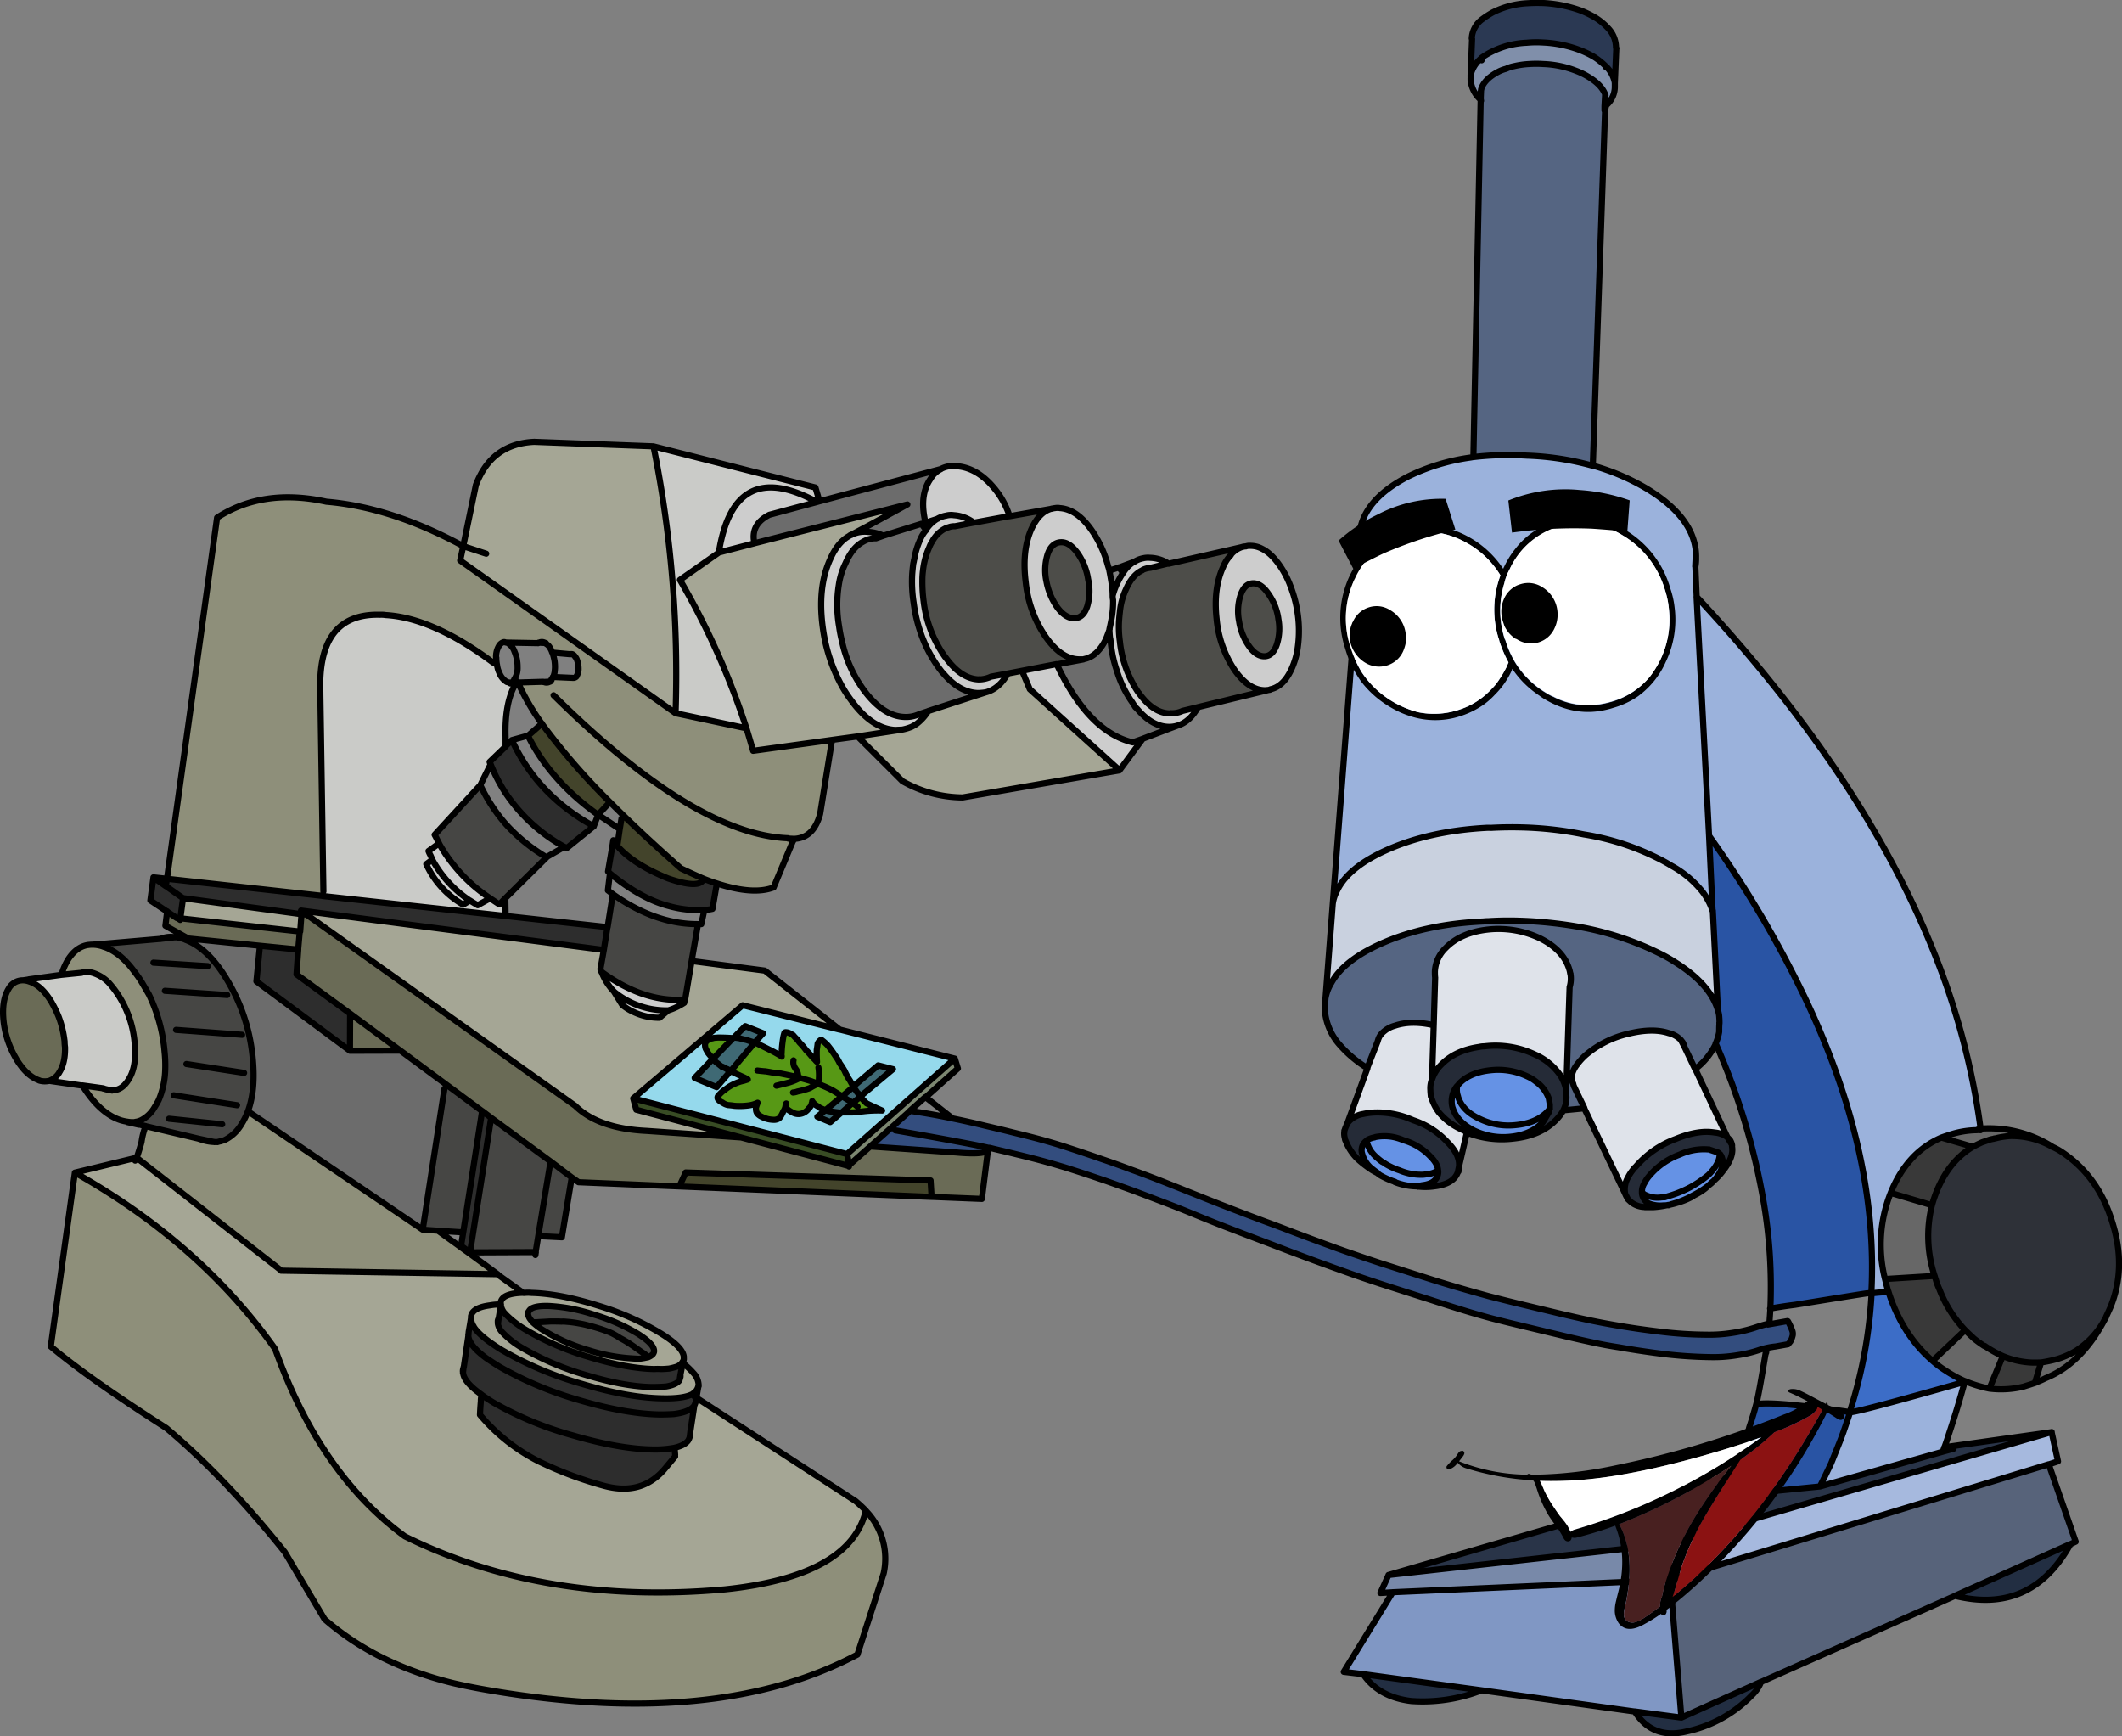 <svg id="Capa_1" data-name="Capa 1" xmlns="http://www.w3.org/2000/svg" viewBox="0 0 690.34 564.81"><rect x="0" y="0" width="690.34" height="564.81" fill="#808080" stroke="none"/><defs><style>.cls-1{fill:#222e42;}.cls-2{fill:#8097c4;}.cls-3{fill:#7889a9;}.cls-4{fill:#293448;}.cls-5{fill:#a6b9de;}.cls-6{fill:#57637a;}.cls-7{fill:#9bb2dc;}.cls-8{fill:#676767;}.cls-9{fill:#393939;}.cls-10{fill:#2e3138;}.cls-11{fill:#3c6dc7;}.cls-12{fill:#2954a4;}.cls-13{fill:#6592e5;}.cls-14{fill:#252b37;}.cls-15{fill:#dfe3ea;}.cls-16{fill:#556582;}.cls-17{fill:#43442b;}.cls-18{fill:#95d9ec;}.cls-19{fill:#3f6974;}.cls-20{fill:#579815;}.cls-21{fill:#334d7e;}.cls-22{fill:#7c8771;}.cls-23{fill:#cdcdcd;}.cls-24{fill:#a5a695;}.cls-25{fill:#4d4d49;}.cls-26{fill:#6c6c6c;}.cls-27{fill:#c9d1df;}.cls-28{fill:#808faa;}.cls-29{fill:#2b3953;}.cls-30{fill:#2d2d2d;}.cls-31{fill:#464644;}.cls-32{fill:#6a6b56;}.cls-33{fill:#384c24;}.cls-34{fill:#818181;}.cls-35{fill:#8e8f7a;}.cls-36{fill:#cacbc8;}.cls-37{fill:none;stroke:#000;stroke-linecap:round;stroke-linejoin:round;stroke-width:2px;}.cls-38{fill:#fff;}.cls-39{fill:#482020;}.cls-40{fill:#8b1212;}</style></defs><title> ACT_MAT4_M4_DI_</title><path class="cls-1" d="M443.45,544.57q5.06,7.47,15.64,8.74A52.44,52.44,0,0,0,482,549.82l-38.51-5.25m126.44,6.85a11.83,11.83,0,0,0,3-4.34L547,558.7l-15.16-2q5.76,9.21,17,6.42a41.44,41.44,0,0,0,21.07-11.72M673.13,502.9a.87.87,0,0,0,.19-.57l-37.38,16.73Q660.42,525.11,673.13,502.9Z"/><path class="cls-2" d="M531.81,556.72l15.16,2-3.63-44.79-90.3,4-15.92,25.9,6.33.75L482,549.82Z"/><path class="cls-3" d="M543.34,513.91l-.9-11.67L451.67,512.3,449,518.16l4-.24Z"/><path class="cls-4" d="M632.54,470.72c-.16.51-.33,1-.52,1.47l3.5-.95-3.5.95-40,11.34-31.51,3.12c1-2,1.92-4.07,2.74-6.15L556.05,482,451.67,512.3l90.77-10.06,125-36.43Z"/><path class="cls-5" d="M669.49,475.31l-2.08-9.5-125,36.43.9,11.67L666.47,476.3Z"/><path class="cls-6" d="M675.21,501.43l-8.74-25.13L543.34,513.91,547,558.7l25.9-11.62,63.07-28,37.38-16.73Z"/><path class="cls-7" d="M639.16,449.46q-35.67,10.16-37.38,9.88a13.24,13.24,0,0,1-.56,1.84c-1,3.05-2,6-3.17,8.83q-1.23,3.08-2.41,6c-1.13,2.43-2.35,4.93-3.64,7.52l40-11.34c.19-.47.36-1,.52-1.47.54-1.45,1-2.88,1.47-4.3q2.84-8.46,5.15-17M551.93,194.08,556,271.85a353.26,353.26,0,0,1,31,52.3q24.24,50.66,21.79,96.54c1.76-.23,3.59-.37,5.48-.43l.14.05a1.15,1.15,0,0,0-.19-.48q-.53-2-1-3.87a45.54,45.54,0,0,1,1.84-28q5.3-13.14,16.49-18c1.07-.38,2.16-.74,3.26-1.09a29.46,29.46,0,0,1,8.36-1.32,3.37,3.37,0,0,1,1.14-.48,238,238,0,0,0-14.65-56q-23-58.31-77.73-117m-73.8-45.22a67.25,67.25,0,0,0-20,6.09q-13.05,6.66-15.5,16.26a20.6,20.6,0,0,0-.38,4.34,10.61,10.61,0,0,0,.14,3L433.57,294a12.07,12.07,0,0,1,1-3.45c.29-.63.6-1.26.95-1.89q4-7,15.73-12.24,13.95-6.13,32.23-7.13a13.53,13.53,0,0,1,1.56,0q4.95-.28,10.25-.14a114.62,114.62,0,0,1,19.94,2.27,82.61,82.61,0,0,1,24,7.7,50.89,50.89,0,0,1,4.54,2.5,33.32,33.32,0,0,1,9.78,8.08,20.77,20.77,0,0,1,3.59,6.62L556,271.85l-4.07-77.77-.42-9.74.19-3.78q-.33-12.13-16.07-21.68a72.62,72.62,0,0,0-17.53-7.47,90.3,90.3,0,0,0-21.31-3.26,98.1,98.1,0,0,0-17.38.47A12.61,12.61,0,0,1,478.13,148.86Z"/><path class="cls-8" d="M662,449.84a1,1,0,0,0,.47-.24,29.08,29.08,0,0,0,3-1.32q11.34-4.59,18.8-18.33a27.72,27.72,0,0,1-8.83,9.35A26.81,26.81,0,0,1,669.3,442a42.15,42.15,0,0,1-5.29,1.14l-2,6.66m-19.85-14.41c-.94-.85-1.92-1.78-2.93-2.79l-10.53,10a33.28,33.28,0,0,0,4.11,3.07,41.74,41.74,0,0,0,6.33,3.49,41,41,0,0,0,8,2.46l4.35-10.58a36.33,36.33,0,0,1-5.91-3.31.21.21,0,0,0-.19,0,39.55,39.55,0,0,1-3.26-2.36M628.48,392l-13.42-4a45.54,45.54,0,0,0-1.84,28l16.11-.94a41.72,41.72,0,0,1-.85-23m16.35-20.45,2.45-.85a11.54,11.54,0,0,1,1.33-.29.45.45,0,0,1,.38-.09,25.39,25.39,0,0,1,5-.81,26.56,26.56,0,0,1,13.89,3.59,38.51,38.51,0,0,0-23.53-6,1.8,1.8,0,0,1,.09.33l-.09.19a.47.47,0,0,0-.29,0,2.69,2.69,0,0,0-.85,0,29.46,29.46,0,0,0-8.36,1.32c-1.1.35-2.19.71-3.26,1.09l10.25,3C642.81,372.47,643.82,372,644.83,371.55Z"/><path class="cls-9" d="M660,450.5l2-.66,2-6.66c-.94,0-1.87,0-2.79,0a27.32,27.32,0,0,1-9.68-2.12l-4.35,10.58a30.75,30.75,0,0,0,11.2-.66c.57-.19,1.12-.36,1.65-.52m-20.79-17.86a40.06,40.06,0,0,1-8.36-13.28,22.53,22.53,0,0,1-1.23-3.35,5.26,5.26,0,0,1-.24-.76,1.85,1.85,0,0,0-.09-.23l-16.11.94q.46,1.89,1,3.87a1.15,1.15,0,0,1,.19.48q4.49,13.89,14.32,22.35l10.53-10M628.48,392a43.27,43.27,0,0,1,1.56-4.58q4-9.82,11.76-14.41l-10.25-3q-11.2,4.86-16.49,18Z"/><path class="cls-10" d="M671,374.85a20.11,20.11,0,0,0-3.12-1.75A26.56,26.56,0,0,0,654,369.51a25.39,25.39,0,0,0-5,.81.45.45,0,0,0-.38.09,11.54,11.54,0,0,0-1.33.29l-2.45.85c-1,.44-2,.92-3,1.46q-7.74,4.59-11.76,14.41a43.27,43.27,0,0,0-1.56,4.58,41.72,41.72,0,0,0,.85,23,1.85,1.85,0,0,1,.09.23,5.26,5.26,0,0,0,.24.76,22.53,22.53,0,0,0,1.23,3.35,40.06,40.06,0,0,0,8.36,13.28c1,1,2,1.94,2.93,2.79a39.55,39.55,0,0,0,3.26,2.36.21.21,0,0,1,.19,0,36.33,36.33,0,0,0,5.91,3.31,27.32,27.32,0,0,0,9.68,2.12c.92,0,1.85,0,2.79,0A42.15,42.15,0,0,0,669.3,442a26.81,26.81,0,0,0,6.15-2.74,27.72,27.72,0,0,0,8.83-9.35c.28-.51.54-1,.76-1.37a.42.42,0,0,0,.09-.29c.47-1,.93-2,1.37-3q5.34-12.94.62-27.83Q682.62,382.7,671,374.85Z"/><path class="cls-11" d="M602.16,458c-.16.53-.28,1-.38,1.37q1.71.27,37.38-9.88s0-.11,0-.24a41.74,41.74,0,0,1-6.33-3.49,33.28,33.28,0,0,1-4.11-3.07q-9.84-8.46-14.32-22.35l-.14-.05c-1.89.06-3.72.2-5.48.43A152.48,152.48,0,0,1,602.16,458Z"/><path class="cls-12" d="M601.78,459.34c-2.64-.41-5.12-.74-7.42-1q-18-2.44-23-1.6c-.66,2.45-1.41,5-2.26,7.51a27.57,27.57,0,0,1-1,3.26q-1.38,4.25-3,8.46-.86,2.26-1.84,4.53c-.82,2.08-1.74,4.13-2.74,6.15L592,483.53c1.29-2.59,2.51-5.09,3.64-7.52q1.18-2.92,2.41-6c1.13-2.83,2.19-5.78,3.17-8.83a13.24,13.24,0,0,0,.56-1.84M558.83,328.5c.13.51.26,1.07.38,1.7a20.42,20.42,0,0,1,.14,2.55c0,.1,0,.13,0,.1-.06,1-.09,1.94-.09,2.88a15.58,15.58,0,0,1-1.19,3.87,217,217,0,0,1,15.6,51.7,165.13,165.13,0,0,1,2.12,34.35q4.35-.76,8.08-1.23,22-3.54,23.44-3.73a8.38,8.38,0,0,1,1.42,0q2.44-45.88-21.79-96.54a353.26,353.26,0,0,0-31-52.3l1.18,24.43Z"/><path class="cls-13" d="M559.73,375.56a.41.41,0,0,0-.33-.28c.13,1.57-.6,3.34-2.17,5.29-.41.5-.89,1-1.42,1.56a35.37,35.37,0,0,1-13.18,6.95c-.32.09-.65.2-1,.33a13,13,0,0,0-1.55.09,8.83,8.83,0,0,1-4.78-.85,2,2,0,0,1-.71-.47,1,1,0,0,1-.42-.38,3.74,3.74,0,0,0,.42,1.75,4.4,4.4,0,0,0,.95,1.27l.71.52a10,10,0,0,0,4.82.71,15.14,15.14,0,0,0,1.6-.09h.15a7.54,7.54,0,0,0,.85-.33,29.45,29.45,0,0,0,7.23-2.93,30.69,30.69,0,0,0,6-4c.5-.5,1-1,1.37-1.51,1.76-2.24,2.49-4.22,2.17-5.95a4.94,4.94,0,0,0-.47-1.37c0-.07-.06-.1-.09-.1l-.1-.19m-.33-.28a1.12,1.12,0,0,0-.61-.52l-2.56-.85a.67.67,0,0,1-.23-.1h-.38a18.64,18.64,0,0,0-9.12,1.66,23.33,23.33,0,0,0-9.73,6.71,11.3,11.3,0,0,0-1.8,2.6,5.14,5.14,0,0,0-.8,3,1,1,0,0,0,.42.38,2,2,0,0,0,.71.47,8.83,8.83,0,0,0,4.78.85,13,13,0,0,1,1.55-.09c.35-.13.68-.24,1-.33a35.37,35.37,0,0,0,13.18-6.95c.53-.54,1-1.06,1.42-1.56,1.57-1.95,2.3-3.72,2.17-5.29m-98.28,10.54a.56.56,0,0,0,.14.09l.05-.05a.32.32,0,0,1-.19,0m-13.7-9.64a9.36,9.36,0,0,1-2.69-4.4,2.35,2.35,0,0,1-.19-.61,3.6,3.6,0,0,0-1.56,2.74,3.16,3.16,0,0,0,.14,1.42,9.22,9.22,0,0,0,2.69,4.48,26.1,26.1,0,0,0,2.27,1.75q2.6,1.32,5.58,2.51a37.28,37.28,0,0,0,6.42,1.65l1,.1a.32.32,0,0,0,.19,0c.47-.06.94-.14,1.42-.23q4.11-.48,5-3.12a3.61,3.61,0,0,0,.19-1.56l-.05-.14a7.55,7.55,0,0,1-3.59,1.23,11.46,11.46,0,0,1-1.37.18,17.94,17.94,0,0,1-7.51-1.41,22.54,22.54,0,0,1-4.82-2.22,3,3,0,0,0-.9-.57,20.84,20.84,0,0,1-2.22-1.84m-2.69-4.4a9.36,9.36,0,0,0,2.69,4.4,20.84,20.84,0,0,0,2.22,1.84,3,3,0,0,1,.9.57,22.54,22.54,0,0,0,4.82,2.22,17.94,17.94,0,0,0,7.51,1.41,11.46,11.46,0,0,0,1.37-.18,7.55,7.55,0,0,0,3.59-1.23q-.09-2.18-2.55-4.59a19.36,19.36,0,0,0-8.74-5.24,16.65,16.65,0,0,0-3.88-1.14,15.5,15.5,0,0,0-5.15.1,1.86,1.86,0,0,0-.37.14,7.31,7.31,0,0,0-2.23.76,2.3,2.3,0,0,0-.37.33,2.35,2.35,0,0,0,.19.61m29.57-15.21a6.41,6.41,0,0,1-.28-3.22,7.88,7.88,0,0,0-1.42,7.14,0,0,0,0,0,0,.05q1.41,4.48,6.9,7.27a22,22,0,0,0,12.09,2c4.23-.47,7.53-1.92,9.93-4.34a1,1,0,0,0,.42-.38l2-3.36a11.26,11.26,0,0,1,.23-1.13c-.28.32-.58.66-.9,1q-3.54,3.58-10,4.25a21.36,21.36,0,0,1-12.1-2.08q-5.52-2.59-6.9-7.18s0,0,0-.09M485,348.11q-6.62.66-10.2,4.25a12.19,12.19,0,0,0-.76,1,6.41,6.41,0,0,0,.28,3.22q0,.09,0,.09,1.38,4.59,6.9,7.18a21.36,21.36,0,0,0,12.1,2.08q6.46-.66,10-4.25c.32-.38.62-.72.9-1,0-.47.05-.87.05-1.18l-.33-2a11,11,0,0,0-3.92-5.29,12.41,12.41,0,0,0-3.12-1.94A22,22,0,0,0,485,348.11Z"/><path class="cls-14" d="M562,369.94a5.14,5.14,0,0,0-1.14-.76,8.26,8.26,0,0,0-3.07-.85q-5.38-.9-12.71,2.13a31.25,31.25,0,0,0-12.94,9,4.81,4.81,0,0,0-1,1.13,12.77,12.77,0,0,0-1.51,2.36,7.59,7.59,0,0,0-.89,5.39l.89,1.7c0,.06.08.16.24.28s.49.44.71.67a7.36,7.36,0,0,0,4.3,1.6.92.92,0,0,1,.28.05c.82,0,1.73.05,2.74.05a28.34,28.34,0,0,0,4.77-.71,15.14,15.14,0,0,1-1.6.09,10,10,0,0,1-4.82-.71l-.71-.52a4.4,4.4,0,0,1-.95-1.27,3.74,3.74,0,0,1-.42-1.75,5.14,5.14,0,0,1,.8-3,11.3,11.3,0,0,1,1.8-2.6,23.33,23.33,0,0,1,9.73-6.71,18.64,18.64,0,0,1,9.12-1.66H556a.67.67,0,0,0,.23.1l2.56.85a1.12,1.12,0,0,1,.61.52.41.41,0,0,1,.33.28l.1.19s.06,0,.09.1a4.94,4.94,0,0,1,.47,1.37c.32,1.73-.41,3.71-2.17,5.95-.41.5-.87,1-1.37,1.51a20.13,20.13,0,0,0,3.87-4q3.45-4.38,2.79-7.79a.84.84,0,0,0,0-.52L562,369.94m-102.25-5.48c-.66-.29-1.32-.55-2-.81a28.31,28.31,0,0,0-10.59-1.7,22.4,22.4,0,0,0-3.68.48,8.1,8.1,0,0,0-3.12,1.18,7,7,0,0,0-2.27,2.27,8.48,8.48,0,0,0-.76,1.89,2.75,2.75,0,0,0,0,.52,5.43,5.43,0,0,0,.23,2.07,1.39,1.39,0,0,0,.24.76,16.53,16.53,0,0,0,3.87,5.86,36.57,36.57,0,0,0,4.78,3.68q.79.48,1.65.9a26.1,26.1,0,0,1-2.27-1.75,9.22,9.22,0,0,1-2.69-4.48,3.16,3.16,0,0,1-.14-1.42,3.6,3.6,0,0,1,1.56-2.74,2.3,2.3,0,0,1,.37-.33,7.31,7.31,0,0,1,2.23-.76,1.86,1.86,0,0,1,.37-.14,15.5,15.5,0,0,1,5.15-.1,16.65,16.65,0,0,1,3.88,1.14,19.36,19.36,0,0,1,8.74,5.24q2.46,2.41,2.55,4.59l.05.14a3.61,3.61,0,0,1-.19,1.56q-.85,2.64-5,3.12c-.48.09-1,.17-1.42.23a20.33,20.33,0,0,0,5.53-.09q6.14-.76,7.46-4.63l.38-1.85v-.61q-.09-3.4-3.83-7.13a26.46,26.46,0,0,0-11.1-7.09m23.11-24.1a7,7,0,0,0-1.66.19c-5.2.76-9.27,2.65-12.24,5.67a11.82,11.82,0,0,0-3.11,5,8,8,0,0,0-.48,3.45c0,.56.08,1.24.15,2a9.41,9.41,0,0,1,.33.9,15.44,15.44,0,0,0,2.26,4.3,20.25,20.25,0,0,0,7.37,5.57c.63.32,1.22.6,1.75.85a30.44,30.44,0,0,0,14.93,2q9-.89,14-6a14.38,14.38,0,0,0,2.46-3.21,8.77,8.77,0,0,0,1-4.11,7.28,7.28,0,0,0-.1-1.23,8.56,8.56,0,0,0-.42-2.69,12.88,12.88,0,0,0-1.52-3.31,19.59,19.59,0,0,0-8.08-6.71,30,30,0,0,0-16.67-2.74m-8.08,12q3.59-3.58,10.2-4.25a22,22,0,0,1,11.91,2.08,12.41,12.41,0,0,1,3.12,1.94,11,11,0,0,1,3.92,5.29l.33,2c0,.31,0,.71-.05,1.18a11.26,11.26,0,0,0-.23,1.13l-2,3.36a1,1,0,0,1-.42.38c-2.4,2.42-5.7,3.87-9.93,4.34a22,22,0,0,1-12.09-2q-5.49-2.79-6.9-7.27a0,0,0,0,1,0-.05,7.88,7.88,0,0,1,1.42-7.14A12.19,12.19,0,0,1,474.78,352.36Z"/><path class="cls-15" d="M515.84,343.29a20,20,0,0,0-2.84,3.12,9,9,0,0,0-1.18,2,5.19,5.19,0,0,0-.05,4.16.2.2,0,0,1,.05.14c.06.25.13.47.19.66l3.4,7.09,13.33,27.83a7.59,7.59,0,0,1,.89-5.39,12.77,12.77,0,0,1,1.51-2.36,4.81,4.81,0,0,1,1-1.13,31.25,31.25,0,0,1,12.94-9q7.33-3,12.71-2.13a8.26,8.26,0,0,1,3.07.85,5.14,5.14,0,0,1,1.14.76l-10.54-22.11L548,340.5l-1-2.08a8.13,8.13,0,0,0-4.07-2.31q-5.19-1.71-13,.19a32.37,32.37,0,0,0-14,7m-49.43-9.73c-4.79-1.11-9-1.06-12.57.14a9.45,9.45,0,0,0-3,1.42c-.28.22-.54.42-.76.61a6.79,6.79,0,0,0-1.27,1.51,6.53,6.53,0,0,0-.57,1.51l-3.4,8.7-6.71,18.43a7,7,0,0,1,2.27-2.27,8.1,8.1,0,0,1,3.12-1.18,22.4,22.4,0,0,1,3.68-.48,28.31,28.31,0,0,1,10.59,1.7c.66.26,1.32.52,2,.81a26.46,26.46,0,0,1,11.1,7.09q3.73,3.72,3.83,7.13v.61l2.55-11c-.53-.25-1.12-.53-1.75-.85a20.25,20.25,0,0,1-7.37-5.57,15.44,15.44,0,0,1-2.26-4.3,9.41,9.41,0,0,0-.33-.9c-.07-.79-.12-1.47-.15-2a8,8,0,0,1,.48-3.45l.56-17.67m44.13-18.34q-1.94-6.23-9.54-10a31.5,31.5,0,0,0-16.73-2.84q-8.92.94-13.89,6a11.36,11.36,0,0,0-3.59,7.65c0,.63,0,1.31.1,2l-.48,15.55-.56,17.67a11.82,11.82,0,0,1,3.11-5c3-3,7-4.91,12.24-5.67a7,7,0,0,1,1.66-.19,30,30,0,0,1,16.67,2.74,19.59,19.59,0,0,1,8.08,6.71,12.88,12.88,0,0,1,1.52,3.31,8.56,8.56,0,0,1,.42,2.69l1.14-34.68a9.43,9.43,0,0,0,.28-4.2.28.28,0,0,0-.1-.29A7.46,7.46,0,0,0,510.54,315.22Z"/><path class="cls-16" d="M501,305.21q7.61,3.78,9.54,10a7.46,7.46,0,0,1,.33,1.42.28.28,0,0,1,.1.29,9.43,9.43,0,0,1-.28,4.2l-1.14,34.68a7.28,7.28,0,0,1,.1,1.23,8.77,8.77,0,0,1-1,4.11l6.8-.66L512,353.4c-.06-.19-.13-.41-.19-.66a.2.2,0,0,0-.05-.14,5.19,5.19,0,0,1,.05-4.16,9,9,0,0,1,1.18-2,20,20,0,0,1,2.84-3.12,32.37,32.37,0,0,1,14-7q7.84-1.89,13-.19a8.13,8.13,0,0,1,4.07,2.31,2.8,2.8,0,0,1,.71,1,10.66,10.66,0,0,1,.33,1l3.49,7.33a1.62,1.62,0,0,1,.14-.24,22.14,22.14,0,0,0,6.24-7.56l.28-.43a15.58,15.58,0,0,0,1.19-3.87c0-.94,0-1.91.09-2.88-.06,0-.08,0,0-.1a20.42,20.42,0,0,0-.14-2.55c-.12-.63-.25-1.19-.38-1.7q-2.55-8.46-14-15.59a46.66,46.66,0,0,0-4.49-2.55,98.1,98.1,0,0,0-24.85-8.51,136.15,136.15,0,0,0-20.75-2.31q-5.38-.19-10.58.14a15.32,15.32,0,0,0-1.61.09q-18.9.86-33.17,7.19-12.18,5.43-16.2,12.71a14.34,14.34,0,0,0-2.08,6c0,.41-.08.89-.14,1.42a1.93,1.93,0,0,1,0,.71,1.42,1.42,0,0,0,0,.71A19.24,19.24,0,0,0,435.94,340a38.85,38.85,0,0,0,8.88,7.42l3.4-8.7a6.53,6.53,0,0,1,.57-1.51,6.79,6.79,0,0,1,1.27-1.51c.22-.19.48-.39.76-.61a9.45,9.45,0,0,1,3-1.42c3.6-1.2,7.78-1.25,12.57-.14l.48-15.55c-.07-.72-.1-1.4-.1-2a11.36,11.36,0,0,1,3.59-7.65q5-5,13.89-6A31.5,31.5,0,0,1,501,305.21M497.5,20.76a29.05,29.05,0,0,0-5,.71,10.61,10.61,0,0,0-2.55.85,11.23,11.23,0,0,0-2.5.95c-3.09,1.61-5,3.53-5.63,5.76l-.14,3.45,0,.29-2.36,115.85a98.1,98.1,0,0,1,17.38-.47,90.3,90.3,0,0,1,21.31,3.26l4-115.57V34.47l.19-3.55c-.76-2.26-2.69-4.31-5.81-6.14a22,22,0,0,0-3.88-1.84A32.23,32.23,0,0,0,502,20.76,38.2,38.2,0,0,0,497.5,20.76Z"/><path class="cls-17" d="M303.07,389.31l-.33-5.34-79.66-2.6L221,385.91l82.07,3.4M202.15,266.18l-.57,3.45-.8,5.48q5.28,6,16.58,10.58,10.2,3.49,11.48.19-3.5-1.51-7.27-3.31-10.26-9-18.67-17.19l-.75.8M176.3,235.47l-4.49,3.92q7.27,14.51,22.35,25.32l.43.24,3.26-3.5.52-.56A209.77,209.77,0,0,1,176.3,235.47Z"/><path class="cls-18" d="M273.16,334.88l-31.56-7.94L206,357.28l69.55,18.09,35-31-37.42-9.45m-30.76-1,5.81,2.32-2.69,3c1.61.76,3.18,1.53,4.73,2.32,1.29.63,2.58,1.34,3.87,2.12a.34.34,0,0,0,.14.15.7.7,0,0,0-.09-.48,6.84,6.84,0,0,0,.09-1.08,39.23,39.23,0,0,1,.43-4.21,12.26,12.26,0,0,1,.47-2,.58.58,0,0,1,.52-.15,2.81,2.81,0,0,1,1.37.43c.31.16.63.33.94.52.29.35.62.71,1,1.09a6.06,6.06,0,0,1,1,1.23c.31.31.63.66.94,1s.84,1,1.28,1.61a17.38,17.38,0,0,1,1.46,1.56,15.69,15.69,0,0,0,1.47,1.56,4.3,4.3,0,0,0,.61.66c-.09-1.29-.12-2.6-.09-3.92.12-.73.22-1.39.28-2a2.63,2.63,0,0,1,.95-1.18.32.32,0,0,1,.47.05,13,13,0,0,1,1.93,1.75,39.53,39.53,0,0,1,2.46,3.4,11.93,11.93,0,0,1,1.37,2.32c.54.75,1.06,1.56,1.56,2.41a19.13,19.13,0,0,0,1.8,3.26c.34.63.71,1.26,1.08,1.89l8.08-6.85,4.82,1.22-10.58,8.84a3.05,3.05,0,0,1,.33.57c.53.59,1.09,1.16,1.65,1.7.35.19,2,1,5.06,2.36a40.5,40.5,0,0,0-6.33.28h-.1a20.26,20.26,0,0,1-4.25.33c-.79,0-1.62,0-2.5,0L270.09,365l-4.2-1.75,2.64-2.13a20.43,20.43,0,0,1-1.89-.8,6.16,6.16,0,0,0-.71-.52,4.28,4.28,0,0,1-1.7-1.61,1.67,1.67,0,0,1-.14.62,2.94,2.94,0,0,1-1,1.75,4,4,0,0,1-1.23,1.18,3.82,3.82,0,0,1-3.64.33,10,10,0,0,1-2.17-1.32c-.13-.16-.22-.29-.28-.38,0-.51,0-1,0-1.42a1.22,1.22,0,0,0-.14.28,9,9,0,0,1-.19,1,4.17,4.17,0,0,1-.61,1.27A10.44,10.44,0,0,1,254,363a4.23,4.23,0,0,1-.57.71,3,3,0,0,1-1.89.47,10.5,10.5,0,0,1-1.8-.23,10,10,0,0,1-2.08-.81,4.08,4.08,0,0,1-1.32-1,2.23,2.23,0,0,1-.42-1.37,1.23,1.23,0,0,1,0-.61c.16-.54.33-1,.52-1.52l.05,0a9.26,9.26,0,0,1-2.79.85,22.32,22.32,0,0,1-4.77.14c-.6-.1-1.29-.17-2.08-.24a4.57,4.57,0,0,1-1.84-.85,3.07,3.07,0,0,1-1.37-1,.89.89,0,0,1,.14-1.27,10.88,10.88,0,0,1,1.8-1.7.12.12,0,0,1,.09,0,13.39,13.39,0,0,1,3.31-2.08,13.54,13.54,0,0,1,3-1c.41-.12.85-.27,1.32-.42a3.25,3.25,0,0,0-.37-.24c-.41-.22-.82-.42-1.23-.61-1.07-.48-2.16-1-3.26-1.52a5.53,5.53,0,0,0-.71-.42l-4.58,5.29-7.14-3,6.05-6.28a2.2,2.2,0,0,1-.76-.76,16.91,16.91,0,0,1-1.08-1.37c-.16-.34-.33-.69-.52-1a3.14,3.14,0,0,1-.24-1.65,1.19,1.19,0,0,1,.14-.47,3.17,3.17,0,0,1,1.75-1.28,3.69,3.69,0,0,0,1-.23l1.37-.1c1.39,0,2.8.05,4.25.14l.62,0Z"/><path class="cls-19" d="M275.15,357.32l-1.18-.75-5.44,4.53a7.38,7.38,0,0,0,2.41.48c.95.15,1.89.26,2.84.33l3.63-3.22-2.26-1.37m4.39-1.27c.16.25.28.47.38.66l10.58-8.84-4.82-1.22-8.08,6.85c.41.56.82,1.16,1.23,1.79a5.18,5.18,0,0,1,.71.76m.38.66c-.1-.19-.22-.41-.38-.66a5.18,5.18,0,0,0-.71-.76c-.41-.63-.82-1.23-1.23-1.79L274,356.57l1.18.75,2.26,1.37,2.51-2m-11.39,4.39-2.64,2.13,4.2,1.75,3.69-3.07c-.95-.07-1.89-.18-2.84-.33a7.38,7.38,0,0,1-2.41-.48m-31.8-13.32a7.6,7.6,0,0,1-1.65-.8c-.63-.54-1.29-1.06-2-1.56-.28-.35-.59-.71-.94-1.09l-6.05,6.28,7.14,3,4.58-5.29-1.09-.52m-1.65-.8a7.6,7.6,0,0,0,1.65.8,3.4,3.4,0,0,0-.42-.28,2.1,2.1,0,0,0-1.23-.52m9.78-8-2.08-.66q-1.28-.29-2.31-.57l-1.75-.23-6.57,6.8c.35.38.66.74.94,1.09.7.5,1.36,1,2,1.56a2.1,2.1,0,0,1,1.23.52,3.4,3.4,0,0,1,.42.28l1.09.52,7.7-9.17a2.4,2.4,0,0,1-.66-.14m3.35-2.83-5.81-2.32-3.68,3.69,1.75.23q1,.28,2.31.57l2.08.66a2.4,2.4,0,0,0,.66.14Z"/><path class="cls-20" d="M280.25,357.28a3.05,3.05,0,0,0-.33-.57l-2.51,2L279,360l-1.56-1.28-3.63,3.22c.88,0,1.71,0,2.5,0a20.26,20.26,0,0,0,4.25-.33h.1a40.5,40.5,0,0,1,6.33-.28c-3-1.39-4.71-2.17-5.06-2.36-.56-.54-1.12-1.11-1.65-1.7m-48.81-19.52a3.17,3.17,0,0,0-1.75,1.28,1.19,1.19,0,0,0-.14.47,3.14,3.14,0,0,0,.24,1.65c.19.35.36.7.52,1a16.91,16.91,0,0,0,1.08,1.37,2.2,2.2,0,0,0,.76.76l6.57-6.8-.62,0c-1.45-.09-2.86-.14-4.25-.14l-1.37.1a3.69,3.69,0,0,1-1,.23m18.81,3.69c-1.55-.79-3.12-1.56-4.73-2.32l-7.7,9.17a5.53,5.53,0,0,1,.71.42c1.1.54,2.19,1,3.26,1.52.41.19.82.39,1.23.61a3.25,3.25,0,0,1,.37.24c-.47.15-.91.3-1.32.42a13.54,13.54,0,0,0-3,1,13.39,13.39,0,0,0-3.31,2.08.12.12,0,0,0-.09,0,10.88,10.88,0,0,0-1.8,1.7.89.89,0,0,0-.14,1.27,3.07,3.07,0,0,0,1.37,1,4.57,4.57,0,0,0,1.84.85c.79.07,1.48.14,2.08.24a22.32,22.32,0,0,0,4.77-.14,9.26,9.26,0,0,0,2.79-.85l-.05,0c-.19.48-.36,1-.52,1.52a1.23,1.23,0,0,0,0,.61,2.23,2.23,0,0,0,.42,1.37,4.08,4.08,0,0,0,1.32,1,10,10,0,0,0,2.08.81,10.5,10.5,0,0,0,1.8.23,3,3,0,0,0,1.89-.47A4.23,4.23,0,0,0,254,363a10.44,10.44,0,0,0,.8-1.56,4.17,4.17,0,0,0,.61-1.27,9,9,0,0,0,.19-1,1.22,1.22,0,0,1,.14-.28c0,.44,0,.91,0,1.42.06.09.15.22.28.38a10,10,0,0,0,2.17,1.32,3.82,3.82,0,0,0,3.64-.33,4,4,0,0,0,1.23-1.18,2.94,2.94,0,0,0,1-1.75,1.67,1.67,0,0,0,.14-.62,4.28,4.28,0,0,0,1.7,1.61,6.16,6.16,0,0,1,.71.52,20.43,20.43,0,0,0,1.89.8l5.44-4.53-2.89-1.8c-1.26-.66-2.45-1.23-3.59-1.7l-1-.42c-.13-.07-.24-.11-.33-.15a18.48,18.48,0,0,0-2.65,1.37,25.33,25.33,0,0,1-4.06,1.14,5,5,0,0,1-1.47.33,5,5,0,0,0,1.47-.33,25.33,25.33,0,0,0,4.06-1.14,18.48,18.48,0,0,1,2.65-1.37c-.79-.28-1.59-.58-2.41-.89-1.17-.35-2.33-.68-3.5-1a20.55,20.55,0,0,1-3.68,1.52c-1.29.34-2.62.67-4,1,1.35-.32,2.68-.65,4-1a20.55,20.55,0,0,0,3.68-1.52l-.56-.18a8.05,8.05,0,0,0-1.47-.34c-1.2-.28-2.36-.53-3.5-.75a21.73,21.73,0,0,0-3.35-.47c-.82-.16-1.65-.3-2.5-.43a.21.21,0,0,1-.19,0c-.76-.06-1.53-.14-2.32-.24.79.1,1.56.18,2.32.24a.21.21,0,0,0,.19,0c.85.13,1.68.27,2.5.43a21.73,21.73,0,0,1,3.35.47c1.14.22,2.3.47,3.5.75a8.05,8.05,0,0,1,1.47.34,10.21,10.21,0,0,0-.19-1.42,5.21,5.21,0,0,0-.43-1,10.52,10.52,0,0,1-.71-1.14,3.28,3.28,0,0,1-.23-2,3.28,3.28,0,0,0,.23,2,10.52,10.52,0,0,0,.71,1.14,5.21,5.21,0,0,1,.43,1,10.21,10.21,0,0,1,.19,1.42l.56.18c1.17.32,2.33.65,3.5,1,.82.31,1.62.61,2.41.89.09,0,.2.08.33.15l1,.42c1.14.47,2.33,1,3.59,1.7l2.89,1.8,3.63-3.07c-.37-.63-.74-1.26-1.08-1.89a19.13,19.13,0,0,1-1.8-3.26c-.5-.85-1-1.66-1.56-2.41a11.93,11.93,0,0,0-1.37-2.32,39.53,39.53,0,0,0-2.46-3.4,13,13,0,0,0-1.93-1.75.32.32,0,0,0-.47-.05,2.63,2.63,0,0,0-.95,1.18c-.06.6-.16,1.26-.28,2,0,1.32,0,2.63.09,3.92a4.3,4.3,0,0,1-.61-.66,15.69,15.69,0,0,1-1.47-1.56,17.38,17.38,0,0,0-1.46-1.56c-.44-.6-.87-1.13-1.28-1.61s-.63-.72-.94-1a6.06,6.06,0,0,0-1-1.23c-.38-.38-.71-.74-1-1.09-.31-.19-.63-.36-.94-.52a2.81,2.81,0,0,0-1.37-.43.58.58,0,0,0-.52.15,12.26,12.26,0,0,0-.47,2,39.23,39.23,0,0,0-.43,4.21,6.84,6.84,0,0,1-.09,1.08.7.7,0,0,1,.09.48.34.34,0,0,1-.14-.15c-1.29-.78-2.58-1.49-3.87-2.12m16,5.76a16.75,16.75,0,0,1,.15,3.73.94.94,0,0,1-.05.48.94.94,0,0,0,.05-.48A16.75,16.75,0,0,0,266.26,347.21Z"/><path class="cls-21" d="M309.83,363.8a3,3,0,0,1-.62-.15q-6.51-1.36-13.13-2.31l-13,11.58L311,374.85q9.41.86,10.44-.8a2.78,2.78,0,0,1,.19-.52.33.33,0,0,0,0-.14q-5.12-1.23-30.29-5.67,25.19,4.44,30.29,5.67a1.1,1.1,0,0,1,.33.05q4.06,1,8.08,1.93c2.8.7,5.62,1.4,8.45,2.13s5.56,1.56,8.37,2.41q6.57,2.07,13.13,4.35,4.72,1.65,9.36,3.35L379,391.3q4.83,1.83,9.64,3.82,5,2,10,4,7.23,2.79,14.51,5.53c3.11,1.2,6.22,2.38,9.3,3.54q6.9,2.61,13.85,5.06,7.28,2.59,14.65,5T466,423q4.86,1.61,9.83,3.07t9.87,2.84c3.18.82,6.38,1.6,9.59,2.36l14.18,3.4c3,.73,5.92,1.4,8.88,2,2.71.6,5.43,1.11,8.17,1.51q7.56,1.34,15.27,2.27a144.54,144.54,0,0,0,14.74.95,46.29,46.29,0,0,0,8.64-.62,39.82,39.82,0,0,0,7.71-1.89,24.06,24.06,0,0,1,4.58-.94l4.25-.76c.25-.28.51-.58.76-.9a7.55,7.55,0,0,0,.75-2,3.09,3.09,0,0,0-.23-1.75,17.93,17.93,0,0,0-1.28-2.74.29.29,0,0,0-.19-.14l-6.42,1.13q.46-.22.42-.33c-1.38.32-2.77.71-4.16,1.18a43.61,43.61,0,0,1-7.7,1.85,47.21,47.21,0,0,1-8.64.61,129.51,129.51,0,0,1-14.75-.94q-7.69-.9-15.26-2.22-4.11-.72-8.17-1.56c-3-.67-5.92-1.34-8.88-2L493.77,424c-3.21-.78-6.41-1.59-9.59-2.41s-6.6-1.78-9.88-2.78-6.58-2-9.82-3L449.36,411q-7.33-2.35-14.65-5-6.9-2.5-13.75-5.1-4.68-1.8-9.31-3.5-7.32-2.75-14.5-5.53-5.07-2-10.07-4-4.81-1.94-9.64-3.83t-9.68-3.64q-4.63-1.74-9.36-3.35-6.52-2.28-13.14-4.4-4.2-1.32-8.36-2.41t-8.46-2.12c-2.67-.66-5.37-1.31-8.08-1.94Q315.13,364.89,309.83,363.8Z"/><path class="cls-22" d="M311.53,347.54l-.95-3.21-35,31,.62,3.64,6.89-6.09,13-11.58,5-4.44Z"/><path class="cls-23" d="M332.46,218.22l2.5,5.95,29.2,26.37,7.61-10.3-3.35,1.18Q354.1,238,343.75,216.05l-11.29,2.17M277,173.9l-.15.14h-.23a1.79,1.79,0,0,0-.38.29q-3.78,2.07-6.19,7.56-4.3,9.39-2.31,23a53.58,53.58,0,0,0,5.81,17.72,39.58,39.58,0,0,0,3.26,5.1q6.9,9.5,14.69,9.73l1.8-.09a15,15,0,0,0,3.21-.95,16.42,16.42,0,0,0,1.51-.85,15.71,15.71,0,0,0,3.83-4.15.19.19,0,0,0,.05-.1l-.05.05-2.84.94a11.25,11.25,0,0,1-2.59.81,10.65,10.65,0,0,1-2.18.14q-7-.19-13.32-8.74a42.05,42.05,0,0,1-7.09-15.83,43.14,43.14,0,0,1-.94-4.82,41.25,41.25,0,0,1-.1-13.61,23.33,23.33,0,0,1,2.17-7q2.24-5.15,5.72-7a7.77,7.77,0,0,1,4.25-1.09l2.41-.85a13.5,13.5,0,0,0-5-1.23,9.62,9.62,0,0,0-5.34.9m-31.61,2.79q-1.43-6.1,4.86-9.26l15.5-4.16q-27-14.75-31.94,16.44l11.58-3m97.8-11.48a4.48,4.48,0,0,0-.94.19q-4.11.94-6.71,6.56-3.21,7.09-1.89,17.44A38.17,38.17,0,0,0,340,206.83q5.05,7.38,10.82,7.61h1.61a1.6,1.6,0,0,1,.57-.19q4.15-1,6.8-6.47c.41-1,.8-2.06,1.18-3.17.22-1,.43-2,.62-2.93a31.47,31.47,0,0,0,.56-6.52,6.77,6.77,0,0,1-.14-1.37,22.88,22.88,0,0,0-.19-3q-.37-2.75-.9-5.2c-.12-.5-.28-1-.47-1.61a37,37,0,0,0-4.77-10.82q-5-7.5-10.82-7.93a4.35,4.35,0,0,0-1.61,0M354,188.45a17.45,17.45,0,0,1-.29,8.74q-1.23,3.74-4.06,3.88c-1.92.09-3.77-1-5.53-3.31a21.34,21.34,0,0,1-3.68-8.6,17.21,17.21,0,0,1,.37-8.88c.85-2.49,2.26-3.8,4.21-3.92s3.72,1.08,5.48,3.45a19.76,19.76,0,0,1,3.5,8.64M307.8,171.77a2.4,2.4,0,0,1,.75-.23,5.07,5.07,0,0,1,2.18-.38l6.14-1.18a11.9,11.9,0,0,0-6.48-2.41,6.17,6.17,0,0,0-2.55.14,8.73,8.73,0,0,0-2.78.95,11.3,11.3,0,0,0-3.41,3.11,1.18,1.18,0,0,0-.33.62,11.43,11.43,0,0,0-1.93,3.16,24.25,24.25,0,0,0-1.89,6.34,2,2,0,0,0-.15.66c-.06.22-.12.49-.19.8-.12,1-.23,2.13-.33,3.26a44.82,44.82,0,0,0,.48,9.45,49,49,0,0,0,2.17,9.4,43.07,43.07,0,0,0,5.62,11.15c.35.51.74,1,1.18,1.61a9.69,9.69,0,0,0,.76.85q5.1,6,11,6.29a16.08,16.08,0,0,0,2.79-.24q4.2-1.1,7-6l-5.39,1a9.44,9.44,0,0,1-3.92.9q0-.09-.09,0-5.82-.24-10.78-7.14a2,2,0,0,1-.37-.47,38.78,38.78,0,0,1-6.76-17.72,47.67,47.67,0,0,1-.43-6.9,23.15,23.15,0,0,1,.19-3,25.29,25.29,0,0,1,2.08-7.8,8.85,8.85,0,0,1,1-1.93,10,10,0,0,1,4.4-4.26m4.2-20.12a7.77,7.77,0,0,0-2.17-.15,8.31,8.31,0,0,0-3.78,1,7.73,7.73,0,0,0-3.36,3.17q-3.35,4.81-2,12.43l.57,1.74,3.78-1.22a8.73,8.73,0,0,1,2.78-.95,6.17,6.17,0,0,1,2.55-.14,11.9,11.9,0,0,1,6.48,2.41l11.57-2.13a27.07,27.07,0,0,0-5.43-9.64q-5.06-5.76-11-6.56m68.42,84.71a8.84,8.84,0,0,0,2.69-.42q3.93-1.19,6.66-6l-5.1,1.23A8.19,8.19,0,0,1,381,232a.1.1,0,0,0-.15,0q-5.43.1-10.11-6.28a2.51,2.51,0,0,0-.42-.52,36.25,36.25,0,0,1-6-16.63,33,33,0,0,1-.28-6.47c.06-1,.16-2.07.28-3.08a22.37,22.37,0,0,1,2-7.41c1.38-3.12,3.15-5.17,5.29-6.15a1.91,1.91,0,0,1,.61-.33,7.12,7.12,0,0,1,2.08-.47l5.81-1.42a11.45,11.45,0,0,0-6.14-1.93,7,7,0,0,0-2.32.19,7.41,7.41,0,0,0-2.64,1.08,10.82,10.82,0,0,0-3.69,3.69,23.47,23.47,0,0,0-1.75,3,23.06,23.06,0,0,0-1.65,4.44,6.77,6.77,0,0,0,.14,1.37,31.47,31.47,0,0,1-.56,6.52c-.19,1-.4,2-.62,2.93,0,1,.1,2,.19,3,.06.47.13,1,.19,1.46a38.31,38.31,0,0,0,1.94,8.93,35.5,35.5,0,0,0,5.05,10.4c.35.5.7,1,1,1.56a10,10,0,0,1,.81.8q4.81,5.58,10.25,5.57m24.9-58.63a3.16,3.16,0,0,0-.95.14,8,8,0,0,0-4,2.69,11.58,11.58,0,0,0-2.51,3.88q-3.16,6.94-2.13,16.72a35.89,35.89,0,0,0,5.72,16.54q4.68,6.77,10.11,6.8c.54,0,1-.07,1.52-.14a1.68,1.68,0,0,1,.56-.19q4-1,6.52-6.47a26.14,26.14,0,0,0,1.8-5.53,39.35,39.35,0,0,0,.42-10.86,40.37,40.37,0,0,0-2.64-10.87,29.41,29.41,0,0,0-2.93-5.77q-3-4.53-6.14-6.09a7.89,7.89,0,0,0-4-1,3.21,3.21,0,0,0-1.37.19m10.54,23.48a17,17,0,0,1-.52,8.55c-.85,2.37-2.13,3.59-3.83,3.69s-3.48-.91-5.06-3.12a19,19,0,0,1-3.35-8.27,17,17,0,0,1,.52-8.6c.85-2.39,2.16-3.64,3.92-3.73s3.43,1,5,3.26a18.26,18.26,0,0,1,3.31,8.22m-209.56,128a19.32,19.32,0,0,0,8.23,1.79l2.83-2.41a26.89,26.89,0,0,1-17.58-6l2.65,4.25a16.48,16.48,0,0,0,3.87,2.37m11.06-.62a20.52,20.52,0,0,0,5.15-2.45V325.1q-13.32.86-26.93-9.12a18.71,18.71,0,0,0,4.2,6.66,26.89,26.89,0,0,0,17.58,6m-64.5-35.72c.79.51,1.63,1,2.51,1.51l4.06-2.26a51.76,51.76,0,0,1-16.63-17.86l-3.45,2.5a10.29,10.29,0,0,0,.66,1.42c.19.44.4.9.62,1.37a37.47,37.47,0,0,0,12.23,13.32m-2.17,1.33,2.17-1.33a37.47,37.47,0,0,1-12.23-13.32l-2,1.46A29.09,29.09,0,0,0,150.69,294.25Z"/><path class="cls-24" d="M293.34,237.31l-1.75.28L279,239.53,293.57,254a40.13,40.13,0,0,0,19.61,5.29l51-8.79L335,224.17l-2.5-5.95-4.63.9q-2.83,4.9-7,6l-18.85,6.14a.19.19,0,0,1-.05.1,15.71,15.71,0,0,1-3.83,4.15,16.42,16.42,0,0,1-1.51.85,15,15,0,0,1-3.21.95M276.89,174l.15-.14,4.53-2.41,13.61-7.42-49.75,12.62-11.58,3-12.66,8.89a248.41,248.41,0,0,1,21.64,48.28c.72,2.37,1.45,4.81,2.17,7.33l25.71-3.55,8.31-1.13,12.57-1.94,0-.19q-7.8-.22-14.69-9.73a39.58,39.58,0,0,1-3.26-5.1,53.58,53.58,0,0,1-5.81-17.72q-2-13.56,2.31-23,2.42-5.49,6.19-7.56a1.79,1.79,0,0,1,.38-.29h.23m-114,250.47c-.06-.12-.06-.2,0-.23a18.63,18.63,0,0,0-3.5.28q-5.06.62-6,3l-.14.52v.28l0,.19v.09a4.54,4.54,0,0,0,.81,2.79q2,3.31,9.21,7.7a110.91,110.91,0,0,0,26,11q15.17,4.54,26.27,4.73,7,.13,9.87-1.47l.24-.19a3.65,3.65,0,0,0,1.51-2.17l.1-.19a6,6,0,0,0-1.71-4.25,23.73,23.73,0,0,0-3.4-3.21l-.75,3.87a2.42,2.42,0,0,1,0,.66,3.57,3.57,0,0,0-.19.62.14.14,0,0,1-.05.09,1.79,1.79,0,0,0-.19.43q-1.08,1.32-4.2,1.84c-1.36.12-3,.19-4.82.19q-8.94-.19-21.17-3.88a91.92,91.92,0,0,1-20.84-8.83,28.81,28.81,0,0,1-6.42-5,5.48,5.48,0,0,1-1.52-2.74.82.82,0,0,1-.09-.33,4.89,4.89,0,0,0,.05-.66,1.83,1.83,0,0,1,.28-.81l.71-4.3m9.92-4a10.57,10.57,0,0,0-2.22-.05,1.65,1.65,0,0,1-.38.05q-6.66.13-7.27,3s0,.1,0,.19v0l0,.57c-.06,0-.06.11,0,.23a5.54,5.54,0,0,0,1.37,2.74c.06,0,.09,0,.09.1a31.59,31.59,0,0,0,6.48,5,90.66,90.66,0,0,0,20.93,9q12.19,3.69,21.07,3.88a16.29,16.29,0,0,1,2.18-.05c.94,0,1.82-.08,2.64-.14a24.53,24.53,0,0,0,2.41-.62,4.25,4.25,0,0,0,1.8-1.27l.19-.38.28-.43v-.23l0-.1a1.55,1.55,0,0,1,0-.61q-.19-3.27-7.52-7.75a88,88,0,0,0-20.31-9q-12.43-3.91-21.74-4.15M171.76,427a.62.62,0,0,1,.24-.52q.9-1.89,6.52-1.7a55.8,55.8,0,0,1,14.88,2.88,60.63,60.63,0,0,1,14,6.14c3.75,2.36,5.51,4.32,5.29,5.86a1.7,1.7,0,0,1-.38.8,4,4,0,0,1-1.22.85.19.19,0,0,0-.24.1l-1.37.28c-.5.1-1.06.17-1.65.24l-1.75-.1a66.74,66.74,0,0,1-28.92-8.93,20.65,20.65,0,0,1-3.87-2.83l-.57-.57-.05,0a3.7,3.7,0,0,1-.94-2,1.76,1.76,0,0,1,0-.42m41.68,12.38.05-.1h0l.05-.05.14.1v.28l-.05.05-.14-.05-.14-.09.05-.14m-18.1-124.32,1.09-6.14L98,296.18v.05l1.75,1.28,87.36,62.18q7.51,7.41,23.29,8.17L241.08,370,207,361l-1-3.68,35.58-30.34,31.56,7.94L248.78,315.7,225,312.58l-2.08,12.47-.38,1.14a20.52,20.52,0,0,1-5.15,2.45l-2.83,2.41a19.32,19.32,0,0,1-8.23-1.79,16.48,16.48,0,0,1-3.87-2.37l-2.65-4.25a18.71,18.71,0,0,1-4.2-6.66l-.29-.57.05-.33M44.57,376.65l-.1.09a3.22,3.22,0,0,1-.52.76,3.22,3.22,0,0,0,.52-.76.21.21,0,0,1,0-.19l-20.12,4.87q39.82,22.4,64.07,55.85l1.08,1.56q14.66,40.82,42.2,60.9Q177.2,522.28,235.79,517q40.77-4.26,45.88-25.61-1.56-1.61-3.36-3.12L227.05,455l-.76,1.13c-.13.38-.27.74-.42,1.09l-1.28,8.36c-.1.79-.17,1.42-.24,1.89a4.38,4.38,0,0,1-.47,1.09q-1.14,1.6-4.39,2.36c0,.73.08,1.48.14,2.27a2.58,2.58,0,0,0,0,.57c-1,1.19-2,2.39-3,3.59q-7.56,9.35-20,6a120.5,120.5,0,0,1-21.64-8.13,60.52,60.52,0,0,1-18.85-15c.06-1.55.15-3,.28-4.45a9.38,9.38,0,0,1,.24-2.12q-5.67-4-6-7a1.8,1.8,0,0,1,0-1.09,1.84,1.84,0,0,1,.24-.76l1.55-10.63a.32.32,0,0,1,0-.28v-.05c0-.06,0-.09.05-.09v-.05a3.28,3.28,0,0,0,.05-.47c0-.13.14-.78.33-1.94.12-.69.27-1.58.42-2.65v-.09l0-.19v-.28l.14-.52q.94-2.37,6-3a18.63,18.63,0,0,1,3.5-.28l0-.57v0c0-.09,0-.16,0-.19q.61-2.84,7.27-3l-8.36-6.05-70.45-1.14L44.57,376.65M59.5,292.12l-.9,6.61L97.54,303l.42-5.67v0h-.09l-38.37-5.2M173.8,143.71q-14,.61-19,14.08l-4.11,19.84,7.47,2.46-7.47-2.46-1,4.63L219.77,232a374.28,374.28,0,0,0-7.18-86.8Z"/><path class="cls-25" d="M353.72,197.19a17.45,17.45,0,0,0,.29-8.74,19.76,19.76,0,0,0-3.5-8.64q-2.64-3.56-5.48-3.45c-1.95.12-3.36,1.43-4.21,3.92a17.21,17.21,0,0,0-.37,8.88,21.34,21.34,0,0,0,3.68,8.6c1.76,2.3,3.61,3.4,5.53,3.31s3.24-1.39,4.06-3.88m-45.17-25.65a2.4,2.4,0,0,0-.75.23,10,10,0,0,0-4.4,4.26,8.85,8.85,0,0,0-1,1.93,25.29,25.29,0,0,0-2.08,7.8,23.15,23.15,0,0,0-.19,3,47.67,47.67,0,0,0,.43,6.9,38.78,38.78,0,0,0,6.76,17.72,2,2,0,0,0,.37.47q5,6.9,10.78,7.14,0-.09.09,0a9.44,9.44,0,0,0,3.92-.9l5.39-1,4.63-.9,11.29-2.17,7.09-1.33,0-.28Q345,214.2,340,206.83a38.17,38.17,0,0,1-6.28-17.43q-1.32-10.35,1.89-17.44,2.6-5.62,6.71-6.56l-13.85,2.45L316.87,170l-6.14,1.18a5.07,5.07,0,0,0-2.18.38m89.35,12.9a11.58,11.58,0,0,1,2.51-3.88l-.38-1.7-19.85,4.44-5.81,1.42a7.12,7.12,0,0,0-2.08.47,1.91,1.91,0,0,0-.61.33c-2.14,1-3.91,3-5.29,6.15a22.37,22.37,0,0,0-2,7.41c-.12,1-.22,2-.28,3.08a33,33,0,0,0,.28,6.47,36.25,36.25,0,0,0,6,16.63,2.51,2.51,0,0,1,.42.52q4.68,6.38,10.11,6.28a.1.1,0,0,1,.15,0,8.19,8.19,0,0,0,3.68-.85l5.1-1.23,21.88-5.2,0-.24q-5.43,0-10.11-6.8a35.89,35.89,0,0,1-5.72-16.54q-1-9.78,2.13-16.72m17.44,25.32a17,17,0,0,0,.52-8.55,18.26,18.26,0,0,0-3.31-8.22c-1.58-2.24-3.25-3.32-5-3.26s-3.07,1.34-3.92,3.73a17,17,0,0,0-.52,8.6,19,19,0,0,0,3.35,8.27c1.58,2.21,3.26,3.24,5.06,3.12S414.49,212.13,415.34,209.76Z"/><path class="cls-26" d="M301.32,172.39l-1.56-2-12.38,3.87-2.41.85a7.77,7.77,0,0,0-4.25,1.09q-3.5,1.85-5.72,7a23.33,23.33,0,0,0-2.17,7,41.25,41.25,0,0,0,.1,13.61,43.14,43.14,0,0,0,.94,4.82A42.05,42.05,0,0,0,281,224.46q6.29,8.55,13.32,8.74a10.65,10.65,0,0,0,2.18-.14,11.25,11.25,0,0,0,2.59-.81l2.84-.94.05-.05,18.85-6.14a16.08,16.08,0,0,1-2.79.24q-5.85-.24-11-6.29a9.69,9.69,0,0,1-.76-.85c-.44-.57-.83-1.1-1.18-1.61a43.07,43.07,0,0,1-5.62-11.15,49,49,0,0,1-2.17-9.4,44.82,44.82,0,0,1-.48-9.45c.1-1.13.21-2.22.33-3.26.07-.31.13-.58.19-.8a2,2,0,0,1,.15-.66,24.25,24.25,0,0,1,1.89-6.34,11.43,11.43,0,0,1,1.93-3.16m-1.56-2,1.33-.43c-.16-.66-.29-1.26-.38-1.79q-1.36-7.62,2-12.43a7.73,7.73,0,0,1,3.36-3.17L266.59,163l-.8.24-15.5,4.16q-6.28,3.16-4.86,9.26l49.75-12.62-13.61,7.42.81,1.51a13.5,13.5,0,0,1,5,1.23l12.38-3.87m80.85,66.52-.19-.52q-5.43,0-10.25-5.57a10,10,0,0,0-.81-.8c-.34-.54-.69-1.06-1-1.56a35.5,35.5,0,0,1-5.05-10.4,38.31,38.31,0,0,1-1.94-8.93c-.06-.5-.13-1-.19-1.46l-1.37.14q-2.64,5.47-6.8,6.47a1.6,1.6,0,0,0-.57.19l-1.56.28-7.09,1.33Q354.1,238,368.42,241.42l3.35-1.18,8.84-3.36M61.11,305.25l-.67,0,0,.52q7.79,2.92,14.17,14.22a59.41,59.41,0,0,1,7.7,25q.86,9.83-1.6,16.49L137.51,400l7.09-45.88.85-1.13-15.22-11.25-16.39,0L83.41,319.19l1.13-11.57Z"/><path class="cls-27" d="M485.08,269.25a13.53,13.53,0,0,0-1.56,0q-18.28,1-32.23,7.13-11.76,5.25-15.73,12.24c-.35.63-.66,1.26-.95,1.89a12.07,12.07,0,0,0-1,3.45l-2.45,31.75a14.34,14.34,0,0,1,2.08-6q4-7.29,16.2-12.71,14.28-6.34,33.17-7.19a15.32,15.32,0,0,1,1.61-.09q5.19-.33,10.58-.14a136.15,136.15,0,0,1,20.75,2.31,98.1,98.1,0,0,1,24.85,8.51,46.66,46.66,0,0,1,4.49,2.55q11.43,7.14,14,15.59l-1.65-32.22a20.77,20.77,0,0,0-3.59-6.62,33.32,33.32,0,0,0-9.78-8.08,50.89,50.89,0,0,0-4.54-2.5,82.61,82.61,0,0,0-24-7.7,114.62,114.62,0,0,0-19.94-2.27Q490,269,485.08,269.25Z"/><path class="cls-28" d="M501.85,13.77a35.4,35.4,0,0,0-5.2.1,27.71,27.71,0,0,0-11.29,2.88,22.51,22.51,0,0,0-3.35,2l-.34.33c.1.13.21.28.34.47-.13-.19-.24-.34-.34-.47A10,10,0,0,0,479,22.75a8.39,8.39,0,0,0-.57,1.89,8.93,8.93,0,0,1,0,.94q.09.24,0,.33a9.79,9.79,0,0,0,3.3,6.53,5.51,5.51,0,0,1-.09-1.42,6.29,6.29,0,0,1,.28-2c.67-2.23,2.54-4.15,5.63-5.76a11.23,11.23,0,0,1,2.5-.95,10.61,10.61,0,0,1,2.55-.85,29.05,29.05,0,0,1,5-.71,38.2,38.2,0,0,1,4.54,0,32.23,32.23,0,0,1,10.58,2.18,22,22,0,0,1,3.88,1.84c3.12,1.83,5,3.88,5.81,6.14a9.34,9.34,0,0,1,.28,2.27c0,.32,0,.65,0,1A7.86,7.86,0,0,0,525.33,28v-1a9.81,9.81,0,0,0-2.69-5.15l-.14-.05,0-.09a21.49,21.49,0,0,0-4-3.22A31.17,31.17,0,0,0,514,16.28,38.79,38.79,0,0,0,501.85,13.77Z"/><path class="cls-29" d="M519,5.69a33.35,33.35,0,0,0-4.53-2.22A42.52,42.52,0,0,0,502.28,1c-1.8-.06-3.53,0-5.2.05A28.21,28.21,0,0,0,485.6,4a32.15,32.15,0,0,0-3.31,2.12,8.28,8.28,0,0,0-3.5,6.38l.1.1-.48,12a8.39,8.39,0,0,1,.57-1.89,10,10,0,0,1,2.69-3.64l.34-.33a22.51,22.51,0,0,1,3.35-2,27.71,27.71,0,0,1,11.29-2.88,35.4,35.4,0,0,1,5.2-.1A38.79,38.79,0,0,1,514,16.28a31.17,31.17,0,0,1,4.44,2.12,21.49,21.49,0,0,1,4,3.22.58.58,0,0,1,.19.14,9.81,9.81,0,0,1,2.69,5.15l.48-11a.75.75,0,0,1,0-.29c-.12-.12-.17-.23-.14-.33A9.14,9.14,0,0,0,523,9,20,20,0,0,0,519,5.69Z"/><path class="cls-30" d="M160.52,456.22c-1.45-.89-2.76-1.75-3.92-2.6a9.38,9.38,0,0,0-.24,2.12c-.13,1.42-.22,2.9-.28,4.45a60.52,60.52,0,0,0,18.85,15,120.5,120.5,0,0,0,21.64,8.13q12.42,3.35,20-6c1-1.2,2-2.4,3-3.59a2.58,2.58,0,0,1,0-.57c-.06-.79-.11-1.54-.14-2.27a34,34,0,0,1-6.85.57q-11-.09-26.13-4.54a112,112,0,0,1-26-10.72m-9.73-11.44-.19,1.85q.33,3,6,7c1.16.85,2.47,1.71,3.92,2.6a112,112,0,0,0,26,10.72q15.12,4.44,26.13,4.54a34,34,0,0,0,6.85-.57q3.25-.75,4.39-2.36a4.38,4.38,0,0,0,.47-1.09c.07-.47.14-1.1.24-1.89l1.28-8.36q-1.47,2.09-6.67,2.74c-1.35.09-2.88.14-4.58.14q-11.1-.18-26.27-4.68a116.71,116.71,0,0,1-25.94-10.91q-2.5-1.56-4.3-2.79-5.87-4.35-5.77-7.56l-1.55,10.63m11.43-16-.24,1.8a5.48,5.48,0,0,0,1.52,2.74,28.81,28.81,0,0,0,6.42,5,91.92,91.92,0,0,0,20.84,8.83q12.24,3.69,21.17,3.88c1.86,0,3.46-.07,4.82-.19q3.12-.53,4.2-1.84a1.79,1.79,0,0,1,.19-.43.14.14,0,0,0,.05-.09l.19-1.28.75-3.87a1.11,1.11,0,0,0-.23-.19,4.25,4.25,0,0,1-1.8,1.27,24.53,24.53,0,0,1-2.41.62c-.82.06-1.7.11-2.64.14a16.29,16.29,0,0,0-2.18.05q-8.88-.19-21.07-3.88a90.66,90.66,0,0,1-20.93-9,31.59,31.59,0,0,1-6.48-5c0-.1,0-.13-.09-.1a5.54,5.54,0,0,1-1.37-2.74l-.71,4.3m-9.78,4.87v.05s-.05,0-.05.09v.05a.32.32,0,0,0,0,.28q-.09,3.21,5.77,7.56,1.8,1.23,4.3,2.79a116.71,116.71,0,0,0,25.94,10.91q15.17,4.5,26.27,4.68c1.7,0,3.23,0,4.58-.14q5.2-.66,6.67-2.74c.15-.35.29-.71.42-1.09,0-.09.08-.58.24-1.46l-.85-.57-.29-.71q-2.83,1.61-9.87,1.47-11.1-.19-26.27-4.73a110.91,110.91,0,0,1-26-11q-7.19-4.39-9.21-7.7l-1.23-.14c-.19,1.16-.3,1.81-.33,1.94a3.28,3.28,0,0,1-.05.47M84.54,307.62l-1.13,11.57,30.43,22.59,0-12.1L96.45,316.93l.57-8.08-12.48-1.23m75.22,56-2.93-2.22-6.14,39.45-.71,4.39,2.93,2.13,6.85-43.75m38-80.14a5.13,5.13,0,0,1,.61.62q10.07,8.22,19.09,10.58A36.18,36.18,0,0,0,229.17,296a17.31,17.31,0,0,0,2.6-.37l1.42-8.18q-2.13-.66-4.35-1.56-1.28,3.31-11.48-.19-11.3-4.57-16.58-10.58l-1.52-.24-1.46,8.6M59.5,292.12l-5.58-3.92-4-2.84-1,7.47,5.38,3.59,3.17,2.13,1.18.18.9-6.61m-5.2-6.29-.38,2.37,5.58,3.92,38.37,5.2.14-1.09-.1-.05H98l98.42,12.76,1.18-7.42-33.17-3.64-59.39-6.47L54.3,285.83m104.94-37.94a2.61,2.61,0,0,0,.33.76,54.06,54.06,0,0,0,4.82,9.31,55,55,0,0,0,19.19,17.57,2.13,2.13,0,0,1,.71.43l8.83-7.13q-18.37-10.12-26.6-28l-2.08,2Z"/><path d="M213.49,439.3l-.05.1-.05.14.14.09.14.05.05-.05v-.28l-.14-.1-.05.05Z"/><path class="cls-31" d="M174.17,430.09a1.91,1.91,0,0,0-.89,0,20.65,20.65,0,0,0,3.87,2.83,66.74,66.74,0,0,0,28.92,8.93l1.75.1c.59-.07,1.15-.14,1.65-.24l1.37-.28a1.3,1.3,0,0,0-.28-.29,26.17,26.17,0,0,0-2.22-1.6c-1.14-.82-2.27-1.61-3.41-2.36a35,35,0,0,0-3.26-1.94,22.61,22.61,0,0,0-2.31-1.37c-.51-.25-1-.47-1.47-.66-1-.38-1.92-.71-2.83-1-1.17-.41-2.33-.75-3.5-1a31.79,31.79,0,0,0-3.35-.75,34,34,0,0,0-4-.52,10.13,10.13,0,0,0-1.66,0c-1.16-.06-2.31-.08-3.44-.05-.89,0-1.75.08-2.6.15s-1.64.07-2.37.14m-.89,0a1.91,1.91,0,0,1,.89,0c.73-.07,1.52-.11,2.37-.14s1.71-.11,2.6-.15c1.13,0,2.28,0,3.44.05a10.13,10.13,0,0,1,1.66,0,34,34,0,0,1,4,.52,31.79,31.79,0,0,1,3.35.75c1.17.29,2.33.63,3.5,1,.91.29,1.86.62,2.83,1,.48.19,1,.41,1.47.66a22.61,22.61,0,0,1,2.31,1.37,35,35,0,0,1,3.26,1.94c1.14.75,2.27,1.54,3.41,2.36a26.17,26.17,0,0,1,2.22,1.6,1.3,1.3,0,0,1,.28.29.19.19,0,0,1,.24-.1,4,4,0,0,0,1.22-.85,1.7,1.7,0,0,0,.38-.8c.22-1.54-1.54-3.5-5.29-5.86a60.63,60.63,0,0,0-14-6.14,55.8,55.8,0,0,0-14.88-2.88q-5.62-.19-6.52,1.7a.62.62,0,0,0-.24.52,1.76,1.76,0,0,0,0,.42,3.7,3.7,0,0,0,.94,2l.05,0,.57.57m5.86-52.26-4,24.19,7.61.38,3.21-19.47-6.8-5.1m-26.23,29.53,21.36-.09.85-5.25,4-24.19-19.38-14.22-6.85,43.75M145.45,353l-.85,1.13L137.51,400l5,.33,8.22.52,6.14-39.45L145.45,353m51-44-1.09,6.14.24.9q13.6,10,26.93,9.12a1.65,1.65,0,0,1,.38-.05L225,312.58l2.08-12q-13.85,0-27.74-9.78l-1.7,10.72-1.18,7.42m-162.3-.85Q39.36,310,44,316.41a32.49,32.49,0,0,1,2.7,4.06c.6,1,1.18,2,1.75,3a53.07,53.07,0,0,1,5.1,18.67,43.14,43.14,0,0,1,.19,6.28,27.45,27.45,0,0,1-2.08,9.36q-.57,1.13-1.32,2.31a10.61,10.61,0,0,1-4.87,4.49l-.28,1.18,2.22.52.09.05,17.15,4.06,4.73,1a1,1,0,0,1,.38.1,4.44,4.44,0,0,1,1,0,7.94,7.94,0,0,1,1.14-.29,4.16,4.16,0,0,1,1-.28,13,13,0,0,0,5.62-5.15,23.27,23.27,0,0,0,2.18-4.35q2.46-6.66,1.6-16.49a59.41,59.41,0,0,0-7.7-25q-6.37-11.29-14.17-14.22a2.59,2.59,0,0,0-.43-.19A11.12,11.12,0,0,0,57.8,305a2.1,2.1,0,0,0-.85-.09l-4.68.52L33.65,307l.1,1a1.66,1.66,0,0,1,.38.09m33.45,6.14L49.91,313.1l17.67,1.13m-11.06,42,20.6,3.22-20.6-3.22M55,363.89l17.3,1.8L55,363.89m23.77-27.31L57.28,335l21.45,1.61m-4.82-12.95-20.27-1.37,20.27,1.37M60.59,346.08,79.39,349l-18.8-2.88m103.85-78a54.12,54.12,0,0,1-8.22-12.62l-14.84,16.07c.48.85,1,1.78,1.42,2.79a51.76,51.76,0,0,0,16.63,17.86c.92.63,1.91,1.29,3,2l1.94-2,13.37-13.23A56.79,56.79,0,0,1,164.44,268.07Z"/><path class="cls-32" d="M113.84,341.78l16.39,0-16.35-12.05,0,12.1m43,19.61,2.93,2.22,19.38,14.22,6.8,5.1,2.22,1.56L221,385.91l2.08-4.54,79.66,2.6.33,5.34,16.35.66,2-15.92q-1,1.65-10.44.8l-27.88-1.93L276.19,379v.43l-.29-.24L241.08,370l-30.67-2.13q-15.78-.75-23.29-8.17L99.76,297.51l-1.8-.15L97.54,303,97,308.85l-.57,8.08,17.43,12.75,16.35,12.05L145.45,353l11.38,8.41M9.46,319.24a5.82,5.82,0,0,0-2-.38,5.21,5.21,0,0,0-4.63,2.65q-2.41,3.87-1.7,10.63a30.23,30.23,0,0,0,4.11,12.24q3.39,5.67,7.51,7a6.14,6.14,0,0,0,2.5.23l.67-.09A6.4,6.4,0,0,0,19.2,349a14.17,14.17,0,0,0,1.93-8.36,14.41,14.41,0,0,1-.14-1.94,32.39,32.39,0,0,0-1.84-7.75,34.57,34.57,0,0,0-2.22-4.63q-3.36-5.76-7.47-7m49.05-20-1.09-.7-3.17-2.13-.56,4.68,7.42,4.15,23.43,2.37L97,308.85l.52-5.82-38.94-4.3Z"/><path class="cls-33" d="M206,357.28l1,3.68,34.07,9,34.82,9.21.29-.19-.62-3.64Z"/><path class="cls-34" d="M197.75,289.61l1.56,1.19q13.89,9.82,27.74,9.78h1.08l1-4.59a36.18,36.18,0,0,1-11.67-1.32q-9-2.35-19.09-10.58l-.66,5.52m-41.53-34.16a54.12,54.12,0,0,0,8.22,12.62,56.79,56.79,0,0,0,13.28,10.82l5.86-3.36A55,55,0,0,1,164.39,258a54.06,54.06,0,0,1-4.82-9.31l-3.35,6.8m15.59-16.06-5.29,1.46q8.22,17.86,26.6,28l1.47-3.88-.43-.24Q179.09,253.9,171.81,239.39Z"/><path class="cls-35" d="M24.35,381.42,16.5,437.93q12,10.15,37.57,26.51,19,15.92,38.55,40.35l12.95,21.83q16.82,14.75,42.14,20.88,5.11,1.18,10.64,2.13,74.66,12.9,120.58-11.48l8.55-26.46a22.34,22.34,0,0,0-5.81-20.32q-5.12,21.36-45.88,25.61-58.59,5.29-104.09-17.25-27.55-20.07-42.2-60.9l-1.08-1.56q-24.24-33.45-64.07-55.85m45.36-9.87a1,1,0,0,0-.38-.1,14.11,14.11,0,0,1-3.55-.66c-.44-.13-.83-.25-1.18-.38l-17.15-4.06-.09-.05A23,23,0,0,0,46,371.4c-.44,1.74-1,3.45-1.56,5.15l.1.1,46.87,36.66,70.45,1.14-9.12-6.71-10.3-7.42-5-.33L80.67,361.48a23.27,23.27,0,0,1-2.18,4.35A13,13,0,0,1,72.87,371a4.16,4.16,0,0,0-1,.28,7.94,7.94,0,0,0-1.14.29,4.44,4.44,0,0,0-1,0M44,316.41q-4.58-6.39-9.82-8.32a1.66,1.66,0,0,0-.38-.09,10.16,10.16,0,0,0-3.83-.71,8.48,8.48,0,0,0-1.23.09q-3.82.57-6.47,4.63A20,20,0,0,0,20,317.07l6.57-.66a4.15,4.15,0,0,1,1.89-.24,6.49,6.49,0,0,1,2.17.42,12.33,12.33,0,0,1,4.73,3,31.84,31.84,0,0,1,3.87,5.29,33.81,33.81,0,0,1,4.59,14.46q.75,7.74-2.13,12.05l0,0c-1.35,2.15-3.07,3.23-5.15,3.26a11.71,11.71,0,0,1-2.17-.37l-.76-.29-6.8-.94q5.71,9.17,12.52,11.34a14.65,14.65,0,0,0,2.17.47,10.28,10.28,0,0,0,2.22.14,5.36,5.36,0,0,1,1-.19,7.2,7.2,0,0,1,.8-.28,10.61,10.61,0,0,0,4.87-4.49q.75-1.19,1.32-2.31a27.45,27.45,0,0,0,2.08-9.36,43.14,43.14,0,0,0-.19-6.28,53.07,53.07,0,0,0-5.1-18.67c-.57-1-1.15-2-1.75-3a32.49,32.49,0,0,0-2.7-4.06m62.23-153.24q-20.59-4.48-35.58,5.2L54.3,285.83l50.75,5.58.14-1.46-1-64.59q-1-26,19.42-25.38a8.52,8.52,0,0,1,1.79.1q15.32.84,35,15.45l1-1.42a6.87,6.87,0,0,1,1-4.11,2.63,2.63,0,0,1,1.46-1.09.9.9,0,0,1,.57.1l.14,0,.1,0h.19l10.25.19a2,2,0,0,1,2-.19c.1.06.22.16.38.28a3.8,3.8,0,0,1,1.27,1.14,11.57,11.57,0,0,1,.76,1.42,1.17,1.17,0,0,0,.14.42l5.72.52a.5.5,0,0,1,.42,0,.57.57,0,0,1,.38,0,2,2,0,0,1,.95.85,2.71,2.71,0,0,1,.52.86,8.63,8.63,0,0,1,.56,2.88,4.38,4.38,0,0,1-.66,2.55v.09a1.35,1.35,0,0,1-1.18.48l-6.52-.29a4.19,4.19,0,0,1-.42.76c-.07,0-.08.11-.05.23a1.46,1.46,0,0,0-.43.43,2,2,0,0,1-2,.24.71.71,0,0,0-.33-.1l-8.18.24a78.63,78.63,0,0,0,7.8,13.42,209.77,209.77,0,0,0,22.07,25.42c1.44,1.45,2.94,2.93,4.48,4.44,0,0,.05,0,.05.05q8.41,8.17,18.67,17.19,3.78,1.8,7.27,3.31,2.22.9,4.35,1.56,11.87,3.87,18.52,1.32l6.38-15.3-1.65-.71q-30.39-1.19-76.31-46.5,45.93,45.31,76.31,46.5l1.89.09q6.38-.24,8.5-8.08l3.88-24.1L245,244.21c-.72-2.52-1.45-5-2.17-7.33L219.77,232,149.7,182.26l1-4.63Q127.44,165,106.18,163.17Z"/><path class="cls-36" d="M9.37,318.58l.09.66q4.11,1.27,7.47,7a34.57,34.57,0,0,1,2.22,4.63A32.39,32.39,0,0,1,21,338.66a14.41,14.41,0,0,0,.14,1.94A14.17,14.17,0,0,1,19.2,349a6.4,6.4,0,0,1-3.26,2.6l10.77,1.56,6.8.94,2.93.66c2.08,0,3.8-1.11,5.15-3.26l0,0q2.88-4.31,2.13-12.05a33.81,33.81,0,0,0-4.59-14.46,31.84,31.84,0,0,0-3.87-5.29,12.33,12.33,0,0,0-4.73-3,6.49,6.49,0,0,0-2.17-.42,4.15,4.15,0,0,0-1.89.24l-6.57.66L9.37,318.58M212.59,145.17a374.28,374.28,0,0,1,7.18,86.8l23.06,4.91a248.41,248.41,0,0,0-21.64-48.28l12.66-8.89q5-31.19,31.94-16.44l.8-.24-1.32-4.49-52.68-13.37m-87.18,54.91a8.52,8.52,0,0,0-1.79-.1q-20.46-.57-19.42,25.38l1,64.59-.14,1.46,59.39,6.47-.09-5.76-1.94,2c-1.07-.69-2.06-1.35-3-2l-4.06,2.26c-.88-.5-1.72-1-2.51-1.51l-2.17,1.33a29.09,29.09,0,0,1-12.05-13.19l2-1.46c-.22-.47-.43-.93-.62-1.37a10.29,10.29,0,0,1-.66-1.42l3.45-2.5c-.47-1-.94-1.94-1.42-2.79l14.84-16.07,3.35-6.8a2.61,2.61,0,0,1-.33-.76l5.2-5v-3.12q-.28-10.64,3-16.73l-.09-.85-1.42.14-.38-.09a4.82,4.82,0,0,1-.7-.14,5.88,5.88,0,0,1-2.46-3,8,8,0,0,1-.76-2.55l-1.27-1Q140.72,200.92,125.41,200.08Z"/><path class="cls-37" d="M212.6,145.19l-38.79-1.46q-13.94.61-19,14.08l-4.11,19.84,7.47,2.46m-7.47-2.46Q127.47,165,106.2,163.2q-20.61-4.5-35.58,5.19L54.32,285.85l50.74,5.58m-.85-66.05,1,64.59m18.43-90q-20.46-.56-19.42,25.38m21.22-25.28a8.58,8.58,0,0,0-1.8-.1m36.76,15.55q-19.65-14.6-35-15.45m36,14a6.87,6.87,0,0,1,1-4.11,2.62,2.62,0,0,1,1.47-1.09.87.87,0,0,1,.56.1l.15.05.09,0h.19l10.25.19a2,2,0,0,1,2-.19l.38.29a3.76,3.76,0,0,1,1.28,1.13,13.32,13.32,0,0,1,.75,1.42,1.06,1.06,0,0,0,.15.42l5.71.52a.52.52,0,0,1,.43,0,.5.5,0,0,1,.38,0,1.91,1.91,0,0,1,.94.85,2.54,2.54,0,0,1,.52.85,8.39,8.39,0,0,1,.57,2.88,4.38,4.38,0,0,1-.66,2.55v.09a1.38,1.38,0,0,1-1.19.48l-6.52-.29a3.66,3.66,0,0,1-.42.76c-.06,0-.08.11,0,.24a1.2,1.2,0,0,0-.42.42,2,2,0,0,1-2,.24.65.65,0,0,0-.33-.1l-8.17.24a77.48,77.48,0,0,0,7.79,13.42,210.66,210.66,0,0,0,22.07,25.42c1.45,1.45,2.94,2.93,4.49,4.44,0,0,0,0,0,0q8.42,8.18,18.67,17.19,3.78,1.8,7.27,3.31,2.22.9,4.35,1.56,11.87,3.87,18.52,1.32l6.38-15.3m-1.65-.71q-30.39-1.18-76.31-46.5m-15.26-17.15.05,0a5.08,5.08,0,0,1,2.5,2.93,12.44,12.44,0,0,1,1,5.05,6.61,6.61,0,0,1-1.09,4,3.2,3.2,0,0,1,.76.71,1.39,1.39,0,0,1,.38.24H168c-.19.31-.36.63-.52.94q-3.31,6.11-3,16.73v3.12l2.08-2,5.29-1.46,4.49-3.92m-14.64-19a12.54,12.54,0,0,1-.24-2.41m5.95,8-1.41.14-.38-.09a5,5,0,0,1-.71-.14,5.93,5.93,0,0,1-2.46-3,7.72,7.72,0,0,1-.75-2.55l-1.28-1m17.15-6.14-2.41-.1m-7,12.52-.14.24-.62.09m0-1A3.17,3.17,0,0,1,166,222.3m13.75-9.92a17.35,17.35,0,0,1,.66,2.6,14,14,0,0,1,.14,2c0,.59-.08,1.19-.14,1.79a8.66,8.66,0,0,1-.48,1.51m-.89,1.42-2.32.14m-12.24,21-5.19,5a2.36,2.36,0,0,0,.33.76,53.36,53.36,0,0,0,4.82,9.31,54.85,54.85,0,0,0,19.18,17.57,2,2,0,0,1,.71.43l8.83-7.13q-18.37-10.12-26.6-28m-10.3,14.6a54.12,54.12,0,0,0,8.22,12.62,57,57,0,0,0,13.28,10.82l5.86-3.36m-24-26.88-3.36,6.8L141.4,271.54q.71,1.27,1.41,2.79a51.79,51.79,0,0,0,16.64,17.86q1.37.94,3,2l1.94-2,13.37-13.23m24.43-12.71-.57,3.45-.8,5.48q5.29,6,16.58,10.58,10.22,3.5,11.48.19M194.6,265l7,4.68m-3.73-8.18L194.6,265l-.43-.24q-15.06-10.82-22.35-25.32M194.6,265l-1.47,3.88m-42.43-91.2-1,4.64L219.78,232a374.28,374.28,0,0,0-7.18-86.8l52.68,13.38,1.33,4.48,39.45-10.48a8.19,8.19,0,0,1,3.78-1,7.36,7.36,0,0,1,2.17.14q6,.79,11,6.57a27.12,27.12,0,0,1,5.44,9.63l13.84-2.45a4.48,4.48,0,0,1,.94-.19,4.35,4.35,0,0,1,1.61,0q5.86.42,10.82,7.94A36.92,36.92,0,0,1,360.44,184c.19.56.35,1.1.48,1.6l3.11-1,5.06-1.89a7.57,7.57,0,0,1,2.65-1.08,6.87,6.87,0,0,1,2.31-.19,11.45,11.45,0,0,1,6.14,1.93L400,178.88l4.34-1a3.16,3.16,0,0,1,.95-.14,3.21,3.21,0,0,1,1.37-.19,8,8,0,0,1,4,1q3.16,1.56,6.14,6.09a29.7,29.7,0,0,1,2.93,5.77,40.46,40.46,0,0,1,2.64,10.87,39.35,39.35,0,0,1-.42,10.86,26.14,26.14,0,0,1-1.8,5.53q-2.5,5.43-6.52,6.47a1.68,1.68,0,0,0-.56.19l-1.47.38L389.78,230q-2.73,4.81-6.66,6l-2.5.94-8.84,3.36-7.6,10.3-51,8.79a40.06,40.06,0,0,1-19.6-5.29L279,239.55l-8.31,1.13-3.88,24.1q-2.13,7.85-8.5,8.08l-.24.62M54.32,285.85l-.38,2.37,5.57,3.92,38.37,5.2m.14-1.09-.09-.05H98L196.44,309l1.18-7.42-33.17-3.64-59.39-6.47m-55.14-6.05,4,2.84m-4-2.84-1,7.47,5.39,3.59,3.16,2.12,1.19.19.89-6.61M33.76,308a1.76,1.76,0,0,1,.38.1Q39.39,310,44,316.43a33.63,33.63,0,0,1,2.69,4.06c.6,1,1.18,2,1.75,3a52.65,52.65,0,0,1,5.1,18.67,41.77,41.77,0,0,1,.19,6.28,27.22,27.22,0,0,1-2.08,9.36,25.36,25.36,0,0,1-1.32,2.31,10.61,10.61,0,0,1-4.87,4.49m-.28,1.18,2.22.52.1.05,17.15,4.06,4.72,1a1.13,1.13,0,0,1,.38.09,6,6,0,0,1,1,0,7.77,7.77,0,0,1,1.13-.28,4.39,4.39,0,0,1,1-.28,13.15,13.15,0,0,0,5.62-5.15,23.55,23.55,0,0,0,2.17-4.35q2.46-6.66,1.61-16.49a59.55,59.55,0,0,0-7.7-25q-6.39-11.3-14.18-14.22a3,3,0,0,0-.42-.19,11.2,11.2,0,0,0-2.18-.57,2.08,2.08,0,0,0-.85-.09l-4.68.52L33.67,307m-3.73.29a10.28,10.28,0,0,1,3.82.7m-5-.61a8.48,8.48,0,0,1,1.23-.09M22.23,312q2.65-4.06,6.48-4.63M20,317.09A20,20,0,0,1,22.23,312M20,317.09l6.56-.66a4.15,4.15,0,0,1,1.89-.24,6.54,6.54,0,0,1,2.18.42,12.3,12.3,0,0,1,4.72,3,31.85,31.85,0,0,1,3.88,5.29,33.8,33.8,0,0,1,4.58,14.46c.5,5.16-.2,9.18-2.13,12.05l0,0c-1.36,2.15-3.07,3.23-5.15,3.26a11.82,11.82,0,0,1-2.18-.37c-.31-.13-.56-.22-.75-.29l-6.81-.94q5.72,9.17,12.52,11.34a14.5,14.5,0,0,0,2.18.47,10.2,10.2,0,0,0,2.22.14,5.11,5.11,0,0,1,1-.19,8,8,0,0,1,.8-.28m15.69-59.35-.66,0m-3-6.67,1.09.71.1-.52,38.93,4.3.42-5.67v0h-.09m-43.61-.9-.57,4.68,7.42,4.15,23.44,2.37L97,308.87l.52-5.82m-45.27,2.37A8.11,8.11,0,0,1,57,304.9m3.5.33L57.81,305m-3.49-19.14-4.4-.47m17.67,28.87-17.67-1.13M7.49,318.88a5.92,5.92,0,0,1,2,.38m-2-.38,1.89-.28m-6.52,2.93a5.21,5.21,0,0,1,4.63-2.65M1.16,332.16q-.7-6.77,1.7-10.63M5.27,344.4a30.54,30.54,0,0,1-4.11-12.24m11.62,19.28q-4.11-1.38-7.51-7m10,7.27a6.19,6.19,0,0,1-2.51-.23m3.17.14-.66.09M19.21,349a6.32,6.32,0,0,1-3.26,2.6m5.2-11c.09,3.49-.55,6.28-1.94,8.36m1.8-10.3a12.94,12.94,0,0,0,.14,1.94m-2-9.69A32.39,32.39,0,0,1,21,338.68M16.94,326.3a34.57,34.57,0,0,1,2.22,4.63M9.48,319.26q4.11,1.28,7.46,7m-7.56-7.7L20,317.09m-4,34.49,10.77,1.56M41.42,365l3.73.85M33.53,354.08l2.93.66M33.67,307l-3.73.29m39.4,64.16a14,14,0,0,1-3.54-.66c-.44-.13-.84-.25-1.18-.38m-20,6.24-.09-.1a.21.21,0,0,0,0,.19m47,36.57L44.58,376.67m117.32,37.8-70.45-1.14m61.33-5.57,9.12,6.71m-19.42-14.13,10.3,7.42M137.52,400l5,.33M80.68,361.5,137.52,400M47.37,366.32a22.47,22.47,0,0,0-1.32,5.1c-.44,1.74-1,3.45-1.56,5.15l-20.13,4.87q39.83,22.4,64.07,55.85c.38.53.74,1,1.09,1.56q14.64,40.81,42.19,60.9Q177.21,522.29,235.8,517q40.77-4.26,45.88-25.61-1.56-1.61-3.36-3.12L227.06,455m-.76,1.13a9.46,9.46,0,0,1-.42,1.09l-1.28,8.36c-.09.79-.17,1.42-.23,1.89a4.85,4.85,0,0,1-.48,1.09c-.75,1.07-2.22,1.86-4.39,2.36,0,.72.08,1.48.14,2.27a2.48,2.48,0,0,0,0,.56l-3,3.6q-7.56,9.34-20,6a120.78,120.78,0,0,1-21.64-8.13,60.67,60.67,0,0,1-18.85-15c.06-1.54.16-3,.28-4.44a9.38,9.38,0,0,1,.24-2.12q-5.67-4-6-7a2.68,2.68,0,0,1,.19-1.84l1.56-10.63a.29.29,0,0,1,0-.28v-.05c0-.06,0-.1,0-.1v0a3.26,3.26,0,0,0,.05-.48c0-.12.14-.77.33-1.93.13-.7.27-1.58.43-2.65v-.09l0-.19v-.29c.07-.22.11-.39.14-.52q.94-2.35,6-3a18.44,18.44,0,0,1,3.49-.29l.05-.56v-.05c0-.09,0-.16,0-.19.41-1.89,2.83-2.88,7.28-3l-8.37-6M44.49,376.76a3.81,3.81,0,0,1-.52.76m-19.61,3.92L16.52,438q12,10.16,37.56,26.51,19,15.92,38.56,40.35l12.94,21.83q16.83,14.73,42.15,20.88,5.1,1.18,10.63,2.13,74.65,12.9,120.58-11.49l8.55-26.45a22.34,22.34,0,0,0-5.81-20.32M198.43,284.11l-.67,5.52,1.56,1.19q13.89,9.82,27.74,9.78h1.09l1-4.59a36.18,36.18,0,0,1-11.67-1.32Q208.5,292.34,198.43,284.11Zm0,0a5.9,5.9,0,0,0-.62-.62l1.47-8.6.23-1.56M196.44,309l-1.09,6.14.24.9q13.6,10,26.93,9.12a1.65,1.65,0,0,1,.38-.05L225,312.6l2.08-12m-31.71,14.5,0,.33.28.57a18.74,18.74,0,0,0,4.21,6.66,26.85,26.85,0,0,0,17.57,6,20.36,20.36,0,0,0,5.15-2.45m-23.2-35.39-1.7,10.72m-57-21.92-2,1.46a29.07,29.07,0,0,0,12,13.19l2.18-1.33A37.41,37.41,0,0,1,140.64,279.62Zm0,0c-.22-.47-.42-.93-.61-1.37a9.36,9.36,0,0,1-.67-1.42l3.45-2.5m16.64,17.86-4.07,2.26c-.88-.5-1.71-1-2.5-1.51m11.48-.8.09,5.76m-7.6,63.51,2.93,2.22,19.37,14.22L186,383l2.22,1.56L221,385.93l2.08-4.54,79.66,2.6.33,5.34,16.35.66,2-15.92q-1.05,1.65-10.45.8l-27.87-1.94-6.9,6.1v.43l-.29-.24L241.09,370l-30.66-2.13q-15.78-.75-23.3-8.17L99.77,297.53m117.6,31.13-2.83,2.41a19.31,19.31,0,0,1-8.22-1.79,16.65,16.65,0,0,1-3.88-2.37l-2.64-4.25m23.1,2.41-.38,1.14M206,357.3l1,3.68,34.06,9M84.56,307.64l-1.14,11.57,30.43,22.59.05-12.1L96.46,316.94l.57-8.07m1-12.62,0,1.09,1.8.19Zm0,0v-.05m32.23,45.55L145.46,353l11.39,8.41-6.15,39.45-.7,4.39,2.92,2.13,6.86-43.75M113.85,341.8l16.4-.05L113.9,329.7m39,77.68,21.36-.1.85-5.24,4-24.19M186,383l-3.21,19.47-7.61-.38m-1,6.14.14-.9m-21.36.1-.14.38m17.49,12.75a1.55,1.55,0,0,0,.37,0,10.5,10.5,0,0,1,2.22,0q9.31.24,21.74,4.16a87.7,87.7,0,0,1,20.32,9q7.32,4.49,7.51,7.75a2,2,0,0,0,0,.61l-.05.09v.24l-.24,1a25,25,0,0,1,3.41,3.22,6,6,0,0,1,1.7,4.25l-.1.19c-.28,1.57-.49,2.79-.61,3.64l.52.33m-53.77-24.9a2,2,0,0,1,.9,0c.72-.07,1.51-.11,2.36-.15s1.72-.11,2.6-.14c1.13,0,2.28,0,3.45.05a9,9,0,0,1,1.65.05,33.71,33.71,0,0,1,4,.52,31.79,31.79,0,0,1,3.35.75c1.17.29,2.34.63,3.5,1,.91.29,1.86.62,2.84,1,.47.19,1,.41,1.46.67a23.89,23.89,0,0,1,2.32,1.37,36.29,36.29,0,0,1,3.26,1.93c1.13.76,2.26,1.55,3.4,2.37a23.31,23.31,0,0,1,2.22,1.6,1.3,1.3,0,0,1,.28.29.2.2,0,0,1,.24-.1,4.06,4.06,0,0,0,1.23-.85,1.81,1.81,0,0,0,.38-.8q.33-2.32-5.3-5.86a60.54,60.54,0,0,0-14-6.14,56.25,56.25,0,0,0-14.89-2.89c-3.74-.12-5.92.45-6.52,1.71a.63.63,0,0,0-.23.52,1.73,1.73,0,0,0-.05.42,3.73,3.73,0,0,0,1,2l0,.05Zm0,0a20.65,20.65,0,0,0,3.87,2.83,58.89,58.89,0,0,0,14.32,6.24,58.27,58.27,0,0,0,14.6,2.69l1.75.1q.9-.11,1.65-.24l1.37-.28m-47.91-16.92c-.06-.13-.06-.2,0-.24m-8.88,7.14a4.45,4.45,0,0,1-.8-2.79m8.74,2a.71.71,0,0,1-.1-.33,5.16,5.16,0,0,0,0-.67,2,2,0,0,1,.28-.8l.71-4.3a5.62,5.62,0,0,0,1.37,2.74c.07,0,.1,0,.1.1a32.11,32.11,0,0,0,6.47,5.05,90.85,90.85,0,0,0,20.93,9q12.19,3.69,21.07,3.87a16.22,16.22,0,0,1,2.18,0c.94,0,1.82-.08,2.64-.15a21.56,21.56,0,0,0,2.41-.61,4.26,4.26,0,0,0,1.8-1.28l.19-.37c.09-.13.19-.27.28-.43m-60.15-13.56-.23,1.8a5.46,5.46,0,0,0,1.51,2.74,28.53,28.53,0,0,0,6.42,5,91.47,91.47,0,0,0,20.84,8.84q12.24,3.69,21.17,3.87c1.86,0,3.46-.06,4.82-.18,2.08-.35,3.48-1,4.2-1.85a2.16,2.16,0,0,1,.19-.42.16.16,0,0,0,0-.1l.19-1.27.75-3.88a2.59,2.59,0,0,0-.23-.19M150.8,444.8l-.19,1.84m75.27,10.59c-1,1.38-3.2,2.3-6.66,2.74-1.36.09-2.89.14-4.59.14q-11.1-.19-26.27-4.68a117.39,117.39,0,0,1-25.94-10.91q-2.5-1.56-4.3-2.79c-3.9-2.9-5.83-5.42-5.76-7.56m67.14,36.76a34,34,0,0,1-6.85.57q-11-.11-26.13-4.54a111.93,111.93,0,0,1-26-10.73c-1.45-.88-2.75-1.74-3.92-2.59m68.8-.24c-1.89,1.07-5.19,1.56-9.88,1.46q-11.1-.18-26.27-4.72a111.76,111.76,0,0,1-26-11q-7.19-4.39-9.21-7.7m67.33,15.83a2.42,2.42,0,0,1,0,.66,5,5,0,0,0-.19.61m-78.72-48.19,8.22.52m-6.09-46.73L137.52,400m-81-43.71,20.6,3.22M55,363.91l17.29,1.8m6.47-29.11L57.29,335m16.63-11.34-20.27-1.37m7,23.82L79.41,349m445.93-322,.47-11a.67.67,0,0,1,.05-.28c-.12-.13-.17-.24-.14-.33A9.19,9.19,0,0,0,523,9a19.62,19.62,0,0,0-4-3.26,34,34,0,0,0-4.53-2.23A42.25,42.25,0,0,0,502.28,1c-1.79-.07-3.52-.05-5.19.05a28.16,28.16,0,0,0-11.48,3,29.61,29.61,0,0,0-3.31,2.13,8.22,8.22,0,0,0-3.5,6.38l.1.09-.48,12a8.39,8.39,0,0,1,.57-1.89,10.12,10.12,0,0,1,2.69-3.64l.33-.33a23.17,23.17,0,0,1,3.36-2,27.71,27.71,0,0,1,11.29-2.88,34.12,34.12,0,0,1,5.2-.09,38.79,38.79,0,0,1,12.19,2.5,32.35,32.35,0,0,1,4.44,2.13,21.9,21.9,0,0,1,4,3.21.77.77,0,0,1,.19.14A9.85,9.85,0,0,1,525.34,26.93Zm0,0v1a7.91,7.91,0,0,1-2.79,6.24c-.12.44-.25.93-.37,1.46a.27.27,0,0,1,0,.19l-4,115.57a72.62,72.62,0,0,1,17.53,7.47q15.74,9.54,16.07,21.68a4.21,4.21,0,0,1,0,.57,15.09,15.09,0,0,1-.23,3.21l.42,9.74q54.76,58.72,77.73,117a237.48,237.48,0,0,1,14.64,56,38.47,38.47,0,0,1,23.53,6,19.23,19.23,0,0,1,3.12,1.75q11.67,7.85,16.16,22.59,4.73,14.88-.61,27.83c-.44,1-.9,2-1.37,3a.34.34,0,0,1-.1.28c-.22.41-.47.87-.75,1.37q-7.47,13.76-18.81,18.34a28.92,28.92,0,0,1-3,1.32,1.33,1.33,0,0,1-.48.24l-2,.66c-.54.16-1.09.33-1.65.52a30.77,30.77,0,0,1-11.2.66,41.13,41.13,0,0,1-8-2.46q0,.19,0,.24-2.31,8.5-5.15,17c-.44,1.42-.92,2.85-1.46,4.3l34.87-4.91,2.08,9.49-3,1,8.75,25.13-1.89.9a.93.93,0,0,1-.19.57q-12.72,22.2-37.19,16.16l-63.08,28a11.81,11.81,0,0,1-3,4.35,41.43,41.43,0,0,1-21.08,11.72q-11.24,2.79-17-6.43L482,549.84a52.61,52.61,0,0,1-22.87,3.49q-10.59-1.27-15.64-8.74l-6.33-.76,15.92-25.89-4,.24,2.65-5.86L556.05,482l7.19-1.47q1-2.26,1.84-4.54,1.6-4.2,3-8.45a25.84,25.84,0,0,0,1-3.26c.86-2.55,1.61-5.06,2.27-7.52s1.61-7.87,3-16.25a2.71,2.71,0,0,1,.11-.54.7.7,0,0,0,0,.16.69.69,0,0,1-.09.38M522.32,31q-1.14-3.4-5.81-6.15A22.71,22.71,0,0,0,512.63,23a32.23,32.23,0,0,0-10.58-2.17,34.39,34.39,0,0,0-4.54,0,27.19,27.19,0,0,0-5,.71,10.19,10.19,0,0,0-2.55.85,11.2,11.2,0,0,0-2.5.94q-4.63,2.41-5.63,5.77l-.14,3.45,0,.28-2.36,115.85a98.1,98.1,0,0,1,17.38-.47,90.9,90.9,0,0,1,21.31,3.26m4.35-129.79,0,.09.14.05m-.1,12.43c0-.35,0-.68.05-1a9.2,9.2,0,0,0-.28-2.26l-.19,3.54Zm-.42.28v1.37M481.68,19.13q.15.2.33.48m-3.59,5.05a9.26,9.26,0,0,1,0,.95c.06.15.06.27,0,.33a9.74,9.74,0,0,0,3.3,6.52,5.48,5.48,0,0,1-.09-1.42,6.18,6.18,0,0,1,.28-2m-.19,3.4.05,0m-.05,0a1.87,1.87,0,0,1,.1.33m-2.36,115.85a12.61,12.61,0,0,1-1.28.24,67,67,0,0,0-20,6.1q-13,6.66-15.5,16.25a20.64,20.64,0,0,0-.38,4.35,10.54,10.54,0,0,0,.14,3L433.58,294a12.07,12.07,0,0,1,1-3.45c.29-.63.6-1.26.95-1.89q4-7,15.73-12.23,13.93-6.15,32.23-7.14a13.53,13.53,0,0,1,1.56,0q4.95-.28,10.25-.14a115.6,115.6,0,0,1,19.94,2.27,82.61,82.61,0,0,1,24,7.7,50.89,50.89,0,0,1,4.54,2.5,33.32,33.32,0,0,1,9.78,8.08,20.77,20.77,0,0,1,3.59,6.62L556,271.87l-4.07-77.77m-136.07,7.13a17,17,0,0,1-.52,8.55c-.85,2.37-2.13,3.59-3.83,3.69s-3.48-.91-5.06-3.12a19,19,0,0,1-3.35-8.27,17,17,0,0,1,.52-8.6c.85-2.39,2.16-3.64,3.92-3.73s3.43,1,5,3.26A18.36,18.36,0,0,1,415.87,201.23Zm-4.26,23.3c-3.62,0-7-2.3-10.11-6.81a35.73,35.73,0,0,1-5.71-16.54q-1.05-9.78,2.12-16.72a11.58,11.58,0,0,1,2.51-3.88m12.71,43.8c-.48.07-1,.11-1.52.15M383.12,236a8.85,8.85,0,0,1-2.69.43q-5.43,0-10.25-5.58a10,10,0,0,0-.81-.8c-.34-.54-.69-1.06-1-1.56a35.38,35.38,0,0,1-5.05-10.4,38.83,38.83,0,0,1-1.94-8.93c-.06-.5-.13-1-.19-1.46m-1.37.14q-2.64,5.47-6.8,6.47a1.6,1.6,0,0,0-.57.19l-1.56.29-7.09,1.32q10.35,21.92,24.67,25.37l3.35-1.18m18-10.3-5.1,1.23A8.19,8.19,0,0,1,381,232a.1.1,0,0,0-.15.05q-5.43.09-10.11-6.29a2.51,2.51,0,0,0-.42-.52,36.25,36.25,0,0,1-6-16.63,33,33,0,0,1-.28-6.47c.06-1,.16-2.07.28-3.07a22.36,22.36,0,0,1,2-7.42c1.38-3.12,3.15-5.17,5.29-6.14a1.76,1.76,0,0,1,.61-.34,7.54,7.54,0,0,1,2.08-.47l5.81-1.42m20.23-2.74a8,8,0,0,1,4-2.69m-76.54,41.25-5.39,1a9.44,9.44,0,0,1-3.92.9q0-.09-.09,0-5.82-.24-10.77-7.14a1.72,1.72,0,0,1-.38-.47,38.89,38.89,0,0,1-6.76-17.72,47.56,47.56,0,0,1-.42-6.89,23.3,23.3,0,0,1,.18-3,25.3,25.3,0,0,1,2.08-7.79,8.93,8.93,0,0,1,1-1.94,9.89,9.89,0,0,1,4.4-4.25,2.19,2.19,0,0,1,.75-.24,5.23,5.23,0,0,1,2.18-.38l6.14-1.18a12,12,0,0,0-6.47-2.41,6.21,6.21,0,0,0-2.56.14,8.73,8.73,0,0,0-2.78,1,11.21,11.21,0,0,0-3.41,3.12,1.11,1.11,0,0,0-.33.61,11.5,11.5,0,0,0-1.93,3.17,24.84,24.84,0,0,0-1.89,6.33,1.82,1.82,0,0,0-.14.66,7.34,7.34,0,0,0-.19.8c-.13,1-.24,2.13-.33,3.26a44.13,44.13,0,0,0,.47,9.45,49,49,0,0,0,2.17,9.4,43.29,43.29,0,0,0,5.62,11.16c.35.5.74,1,1.19,1.6a8.31,8.31,0,0,0,.75.85q5.1,6,11,6.29a16.08,16.08,0,0,0,2.79-.24Q325,224.06,327.84,219.14Zm0,0,4.63-.9,11.29-2.17M301.1,170l-1.32.43,1.55,2M301.1,170c-.16-.66-.29-1.26-.38-1.79q-1.37-7.6,2-12.43a7.7,7.7,0,0,1,3.36-3.16m-1,16.11-3.78,1.23-.19,0m27.36-2.08L316.88,170m33.92,44.46q-5.76-.24-10.82-7.61a38.24,38.24,0,0,1-6.28-17.43q-1.32-10.35,1.89-17.44,2.6-5.61,6.71-6.56m-76.5-2.13-15.49,4.16q-6.28,3.17-4.87,9.26l49.75-12.62-13.61,7.42m.81,1.51a13.55,13.55,0,0,1,5,1.23l12.38-3.87m-33.17-7.33-.81.24q-27-14.74-31.94,16.44l11.58-3m46.11,60.71q-7.79-.22-14.69-9.73a39.58,39.58,0,0,1-3.26-5.1,53.81,53.81,0,0,1-5.81-17.72q-2-13.56,2.31-23,2.41-5.49,6.19-7.56a2.09,2.09,0,0,1,.38-.29h.24l.14-.14,4.53-2.41M302,231.28l-.05.05-2.83.94a11.33,11.33,0,0,1-2.6.81,10.65,10.65,0,0,1-2.18.14q-7-.19-13.32-8.74a42.05,42.05,0,0,1-7.09-15.83,43.14,43.14,0,0,1-.94-4.82,41.25,41.25,0,0,1-.1-13.61,23.34,23.34,0,0,1,2.18-7q2.22-5.15,5.71-7A7.79,7.79,0,0,1,285,175.1l2.41-.85m-10.35-.33a9.71,9.71,0,0,1,5.34-.9M242.84,236.9c.72,2.37,1.45,4.81,2.17,7.33l25.71-3.55m22.63-3.35-1.8.09m5-1a15.58,15.58,0,0,1-3.21.94m4.72-1.8c-.5.32-1,.6-1.51.86m5.34-5a15.56,15.56,0,0,1-3.83,4.15m3.88-4.25a.16.16,0,0,1-.05.1m18.9-6.24L302,231.28m-8.6,6.05-1.75.28L279,239.55m85-55,1.37,1.8a10.82,10.82,0,0,1,3.69-3.69m-8.17,2.93q.51,2.46.89,5.2a22.88,22.88,0,0,1,.19,3,25,25,0,0,1,3.4-7.46m-3.4,7.46a6.77,6.77,0,0,0,.14,1.37,30.74,30.74,0,0,1-.56,6.52c-.19,1-.4,2-.62,2.93,0,1,.1,2,.19,3M354,188.47a17.49,17.49,0,0,1-.29,8.75c-.82,2.48-2.17,3.78-4.06,3.87s-3.76-1-5.53-3.31a21.34,21.34,0,0,1-3.68-8.6,17.21,17.21,0,0,1,.37-8.88c.85-2.49,2.26-3.79,4.21-3.92s3.72,1.09,5.48,3.45A19.76,19.76,0,0,1,354,188.47Zm-1.61,26H350.8M361,204.63c-.38,1.11-.77,2.16-1.18,3.17m-27.31,10.44,2.51,5.95,29.2,26.37m-53.59,93.79,1,3.21-10.49,9.36,8.79,6.9q5.3,1.08,10.54,2.36c2.7.63,5.4,1.27,8.08,1.94s5.62,1.37,8.45,2.12,5.56,1.53,8.37,2.41q6.62,2.13,13.13,4.4,4.72,1.6,9.36,3.35,4.86,1.75,9.68,3.64t9.64,3.83q5,2,10.07,4,7.17,2.79,14.5,5.53,4.63,1.69,9.31,3.5,6.86,2.59,13.75,5.1,7.32,2.6,14.65,5l15.12,4.82q4.86,1.56,9.82,3t9.88,2.79q4.77,1.23,9.59,2.41l14.17,3.4c3,.7,5.93,1.37,8.89,2q4.06.85,8.17,1.56,7.56,1.33,15.26,2.22a127.1,127.1,0,0,0,14.74.95,47.32,47.32,0,0,0,8.65-.61,43.61,43.61,0,0,0,7.7-1.85,43.22,43.22,0,0,1,4.16-1.18c.13-1.61.24-3.23.33-4.87a164.54,164.54,0,0,0-2.13-34.35,217,217,0,0,0-15.59-51.69c-.09.13-.19.27-.28.43a22.14,22.14,0,0,1-6.24,7.56,1.62,1.62,0,0,0-.14.24L562,370a6.47,6.47,0,0,1,.94,1,5.57,5.57,0,0,1,.52,1.37.92.92,0,0,1,0,.52c.44,2.27-.49,4.86-2.79,7.79a20.4,20.4,0,0,1-3.87,4c-.66.66-1.33,1.29-2,1.89a20.3,20.3,0,0,1-4.06,2.46l0,.14a24.51,24.51,0,0,1-5.24,2.12,21.7,21.7,0,0,1-2.7.67h-.14a28.46,28.46,0,0,1-4.77.7c-1,0-1.92,0-2.74,0a.92.92,0,0,0-.28-.05,7.3,7.3,0,0,1-4.3-1.61c-.22-.22-.46-.44-.71-.66s-.24-.22-.24-.28a4.57,4.57,0,0,1-.42-.71q-.29-.52-.48-1l-13.32-27.83-6.8.66a14.61,14.61,0,0,1-2.46,3.21q-5,5.1-14,6a30.44,30.44,0,0,1-14.93-2l-2.55,11a5.35,5.35,0,0,1-.19,1.7.66.66,0,0,1-.19.15q-1.32,3.87-7.46,4.63a20.33,20.33,0,0,1-5.53.09l-.05.05m-7.46-1.51a19.86,19.86,0,0,0,7.32,1.41M449,382.29a25.82,25.82,0,0,0,4.82,2.13m-5.72-2.84a9.07,9.07,0,0,0,.9.71m-2.55-1.61q.8.48,1.65.9M441.66,377a36.57,36.57,0,0,0,4.78,3.68m-8.65-9.54a16.53,16.53,0,0,0,3.87,5.86m-4.11-6.62a1.39,1.39,0,0,0,.24.76m-.47-2.84a5.46,5.46,0,0,0,.23,2.08m-.19-2.6a2.89,2.89,0,0,0,0,.52m.8-2.41a8.88,8.88,0,0,0-.76,1.89m.76-1.89,6.71-18.42a38.85,38.85,0,0,1-8.88-7.42A19.24,19.24,0,0,1,431,328.57a1.42,1.42,0,0,1,0-.71,1.93,1.93,0,0,0,0-.71c.06-.54.11-1,.14-1.42L433.58,294M309.84,363.82a3.75,3.75,0,0,1-.62-.15q-6.51-1.37-13.13-2.31l-13,11.57M258.34,272.86l-1.89-.09M233.2,287.46l-1.42,8.18a17.31,17.31,0,0,1-2.6.37M225,312.6l23.81,3.12,24.38,19.18,37.42,9.45-35,31,.62,3.64-.29.19m-30.38-40.07,2.7-3-5.82-2.32-3.68,3.69,1.75.23q1,.29,2.31.57l2.08.66A3.08,3.08,0,0,0,245.53,339.15Zm0,0c1.61.76,3.18,1.53,4.73,2.32,1.29.63,2.58,1.34,3.87,2.12a.34.34,0,0,0,.14.15.65.65,0,0,0-.09-.48,6.94,6.94,0,0,0,.09-1.08,39.23,39.23,0,0,1,.43-4.21,12.26,12.26,0,0,1,.47-2,.58.58,0,0,1,.52-.15,2.81,2.81,0,0,1,1.37.43c.32.16.63.33.95.52a13.4,13.4,0,0,0,1,1.09,6.29,6.29,0,0,1,1,1.22c.31.32.63.67.94,1s.84,1,1.28,1.61a17.38,17.38,0,0,1,1.46,1.56,17,17,0,0,0,1.47,1.56,4.3,4.3,0,0,0,.61.66c-.09-1.29-.12-2.6-.09-3.92.12-.73.22-1.39.28-2a2.7,2.7,0,0,1,.95-1.18.32.32,0,0,1,.47.05,13.63,13.63,0,0,1,1.94,1.75,41.68,41.68,0,0,1,2.45,3.4,11.93,11.93,0,0,1,1.37,2.32c.54.75,1.06,1.56,1.56,2.41a20.26,20.26,0,0,0,1.8,3.26c.34.63.71,1.26,1.09,1.89l8.07-6.86,4.82,1.23-10.58,8.84a2.08,2.08,0,0,1,.33.57c.54.59,1.09,1.16,1.65,1.7.35.19,2,1,5.06,2.36a40.5,40.5,0,0,0-6.33.28h-.1a21.69,21.69,0,0,1-4.25.33c-.79,0-1.62,0-2.5,0L270.1,365l-4.2-1.75,2.64-2.13c-.59-.22-1.23-.49-1.89-.8a5.4,5.4,0,0,0-.71-.52,4.28,4.28,0,0,1-1.7-1.61,1.49,1.49,0,0,1-.14.62,2.89,2.89,0,0,1-1,1.75,4,4,0,0,1-1.23,1.18,3.8,3.8,0,0,1-3.63.33,9.5,9.5,0,0,1-2.18-1.33c-.12-.15-.22-.28-.28-.37,0-.51,0-1,0-1.42a1.28,1.28,0,0,0-.15.28q-.09.61-.18,1a4.49,4.49,0,0,1-.62,1.28,10.44,10.44,0,0,1-.8,1.56,4.23,4.23,0,0,1-.57.71,3,3,0,0,1-1.89.47,9.34,9.34,0,0,1-1.79-.24,9,9,0,0,1-2.08-.8,4,4,0,0,1-1.33-1,2.25,2.25,0,0,1-.42-1.37,1.28,1.28,0,0,1,0-.62,15.72,15.72,0,0,1,.52-1.51l0,0a9.26,9.26,0,0,1-2.79.85,22.32,22.32,0,0,1-4.77.14c-.6-.1-1.29-.18-2.08-.24a4.57,4.57,0,0,1-1.84-.85,3.13,3.13,0,0,1-1.37-1,.9.9,0,0,1,.14-1.27,11.74,11.74,0,0,1,1.8-1.7.12.12,0,0,1,.09,0,13.39,13.39,0,0,1,3.31-2.08,13.54,13.54,0,0,1,3-1l1.33-.42-.38-.24c-.41-.22-.82-.43-1.23-.61-1.07-.48-2.16-1-3.26-1.52a5.53,5.53,0,0,0-.71-.42l-4.58,5.29-7.14-3,6-6.28a2.18,2.18,0,0,1-.75-.76,17.14,17.14,0,0,1-1.09-1.37c-.16-.34-.33-.69-.52-1a3.14,3.14,0,0,1-.24-1.65,1.19,1.19,0,0,1,.14-.47,3.2,3.2,0,0,1,1.75-1.28,3.69,3.69,0,0,0,1-.23l1.37-.1c1.39,0,2.81.05,4.25.14l.62,0-6.57,6.8c.35.38.66.74,1,1.09q1,.75,2,1.56a2.15,2.15,0,0,1,1.23.51,3.82,3.82,0,0,1,.42.29l1.09.52ZM235.09,347a7.82,7.82,0,0,0,1.65.8m21.41-2.88a3.28,3.28,0,0,0,.23,2,11,11,0,0,0,.71,1.13,5.58,5.58,0,0,1,.43,1,8.92,8.92,0,0,1,.19,1.41l.56.19c1.17.32,2.34.65,3.5,1,.82.31,1.62.61,2.41.89a1.55,1.55,0,0,1,.33.15l1,.42c1.14.47,2.33,1,3.59,1.7l2.89,1.8,3.64-3.07c.4.56.81,1.16,1.22,1.79a4.69,4.69,0,0,1,.71.76,6.25,6.25,0,0,1,.38.66l-2.5,2L279,360m-19.28-9.55a8.73,8.73,0,0,0-1.47-.33c-1.19-.28-2.36-.53-3.49-.75a22,22,0,0,0-3.36-.47c-.82-.16-1.65-.3-2.5-.43a.21.21,0,0,1-.19,0c-.76-.06-1.53-.14-2.32-.24m13.89,2.41a20.55,20.55,0,0,1-3.68,1.52c-1.29.34-2.61.67-4,1m13.56-.62a19,19,0,0,0-2.65,1.37,25.33,25.33,0,0,1-4.06,1.14,5,5,0,0,1-1.46.33m8.27-8.13a17.36,17.36,0,0,1,.14,3.73.94.94,0,0,1-.05.48m11.06,7.27-2.27-1.37c-.38-.25-.77-.5-1.18-.75l-5.44,4.53a7.38,7.38,0,0,0,2.41.48c.95.15,1.89.26,2.84.33Zm-4.26-23.81L241.61,327,206,357.3l69.55,18.09M227.15,451a3.65,3.65,0,0,1-1.51,2.17,1.55,1.55,0,0,0-.23.19m1.13,1.28-.85-.57m.85.57c-.16.88-.24,1.37-.24,1.46M577.46,438a24.33,24.33,0,0,0-4.59.94,41.23,41.23,0,0,1-7.7,1.89,47.22,47.22,0,0,1-8.64.62,144.92,144.92,0,0,1-14.75-.95q-7.69-.94-15.26-2.27-4.11-.62-8.17-1.51-4.44-.95-8.88-2l-14.18-3.4q-4.82-1.14-9.59-2.36-5-1.33-9.88-2.84T466,423l-15.08-4.82q-7.37-2.37-14.64-5-6.94-2.46-13.85-5.06c-3.08-1.16-6.19-2.34-9.3-3.54q-7.29-2.75-14.51-5.53-5-1.94-10-4-4.82-2-9.64-3.83l-9.68-3.68q-4.63-1.69-9.36-3.36-6.57-2.26-13.13-4.34c-2.81-.85-5.59-1.66-8.37-2.41s-5.65-1.44-8.45-2.13-5.37-1.27-8.08-1.94a1.47,1.47,0,0,0-.33,0,.33.33,0,0,1,0,.14,2.15,2.15,0,0,0-.18.52m.14-.66q-5.12-1.23-30.29-5.67m9.78-10.82-5,4.44m213.47-5.53,1.13-34.68a9.46,9.46,0,0,0,.29-4.21.27.27,0,0,0-.1-.28,7.46,7.46,0,0,0-.33-1.42q-1.94-6.23-9.54-10a31.5,31.5,0,0,0-16.73-2.84q-8.92.94-13.89,6A11.36,11.36,0,0,0,466.8,316c0,.63,0,1.31.09,2l-.47,15.55-.56,17.67a11.82,11.82,0,0,1,3.11-5q4.44-4.53,12.24-5.67a7,7,0,0,1,1.66-.19,30,30,0,0,1,16.67,2.74,19.59,19.59,0,0,1,8.08,6.71,13.23,13.23,0,0,1,1.52,3.31A8.56,8.56,0,0,1,509.56,355.83Zm0,0a7.28,7.28,0,0,1,.1,1.23,8.77,8.77,0,0,1-1,4.11m50.22-32.65q-2.55-8.46-14-15.59a47.9,47.9,0,0,0-4.49-2.55,98,98,0,0,0-24.86-8.51,135.87,135.87,0,0,0-20.74-2.31q-5.38-.19-10.58.14a15.32,15.32,0,0,0-1.61.09q-18.9.85-33.17,7.19-12.18,5.43-16.2,12.71a14.34,14.34,0,0,0-2.08,6m35.29,7.85q-7.19-1.66-12.57.14a9.45,9.45,0,0,0-3,1.42c-.28.22-.54.42-.76.61a6.33,6.33,0,0,0-1.27,1.51,6.53,6.53,0,0,0-.57,1.51l-3.4,8.7m29.86,31.84v-.61q-.09-3.4-3.83-7.14a26.54,26.54,0,0,0-11.1-7.08c-.66-.29-1.32-.55-2-.81a28.11,28.11,0,0,0-10.59-1.7,22.4,22.4,0,0,0-3.68.48,8.1,8.1,0,0,0-3.12,1.18,7,7,0,0,0-2.27,2.26m27.74-14.64a8,8,0,0,0-.48,3.45c0,.56.08,1.24.14,2a7.32,7.32,0,0,1,.34.9,15.44,15.44,0,0,0,2.26,4.3,20.25,20.25,0,0,0,7.37,5.57c.63.32,1.22.6,1.75.85m27-7.7c0-.47,0-.87,0-1.18l-.33-2a11,11,0,0,0-3.92-5.29,12.78,12.78,0,0,0-3.12-1.94A22,22,0,0,0,485,348.13q-6.62.66-10.2,4.25a12.19,12.19,0,0,0-.76,1,6.3,6.3,0,0,0,.28,3.22q0,.09,0,.09,1.38,4.59,6.9,7.18a21.44,21.44,0,0,0,12.1,2.08q6.46-.66,10-4.25C503.64,361.31,503.94,361,504.22,360.65Zm0,0a10.71,10.71,0,0,0-.23,1.13l-2,3.36a1.06,1.06,0,0,1-.42.38q-3.6,3.63-9.93,4.34a22.08,22.08,0,0,1-12.09-2q-5.49-2.79-6.9-7.27a0,0,0,0,1-.05-.05,7.88,7.88,0,0,1,1.42-7.14m72.9-14.93a8.1,8.1,0,0,0-4.06-2.31q-5.19-1.71-13,.19a32.47,32.47,0,0,0-14,7,20.35,20.35,0,0,0-2.83,3.12,9,9,0,0,0-1.18,2,5.15,5.15,0,0,0-.05,4.16.2.2,0,0,1,.05.14,6,6,0,0,0,.19.66l3.4,7.09m-70.87,10.68a2.75,2.75,0,0,0,.18.61,9.39,9.39,0,0,0,2.7,4.4,20.84,20.84,0,0,0,2.22,1.84,3.12,3.12,0,0,1,.9.56,22.08,22.08,0,0,0,4.82,2.23,17.94,17.94,0,0,0,7.51,1.41,9.79,9.79,0,0,0,1.37-.19,7.55,7.55,0,0,0,3.59-1.22q-.09-2.18-2.55-4.59a19.42,19.42,0,0,0-8.74-5.24,16.65,16.65,0,0,0-3.88-1.14,15.5,15.5,0,0,0-5.15.1,2.22,2.22,0,0,0-.38.14,7.34,7.34,0,0,0-2.22.76A2.3,2.3,0,0,0,444.55,371.19Zm0,0a3.6,3.6,0,0,0-1.56,2.74,3.11,3.11,0,0,0,.14,1.41,9.2,9.2,0,0,0,2.69,4.49,26.56,26.56,0,0,0,2.27,1.75m13,4.25a.26.26,0,0,0,.19.05c.47-.06.94-.14,1.42-.24q4.11-.47,5-3.11a3.61,3.61,0,0,0,.19-1.56l-.05-.14m6.47.33.38-1.85m77-198.73-.19,3.78m6.61,155.26a15.55,15.55,0,0,0,1.18-3.87c0-.95,0-1.91.1-2.88-.06,0-.08,0,0-.1a22.53,22.53,0,0,0-.14-2.55c-.13-.63-.25-1.2-.38-1.7l-1.65-32.22M548,340.52a7.06,7.06,0,0,0-.33-1,2.58,2.58,0,0,0-.71-1Zm0,0,3.5,7.33M562,370a5,5,0,0,0-1.14-.76,8.32,8.32,0,0,0-3.07-.85q-5.38-.9-12.71,2.13a31.25,31.25,0,0,0-12.94,9,4.81,4.81,0,0,0-1,1.13,12.45,12.45,0,0,0-1.51,2.36,7.59,7.59,0,0,0-.9,5.39l.9,1.7m29.77-14.74a1.14,1.14,0,0,0-.62-.52l-2.55-.85a.67.67,0,0,1-.23-.1h-.38a18.6,18.6,0,0,0-9.12,1.66,23.33,23.33,0,0,0-9.73,6.71,11.26,11.26,0,0,0-1.8,2.59,5.19,5.19,0,0,0-.8,3,1,1,0,0,0,.42.38,2.09,2.09,0,0,0,.71.47,8.9,8.9,0,0,0,4.77.85,13.33,13.33,0,0,1,1.56-.1l1-.33a37.11,37.11,0,0,0,7.18-2.88,37.7,37.7,0,0,0,6-4.06c.53-.54,1-1.06,1.41-1.56C558.81,378.64,559.53,376.87,559.41,375.3Zm0,0a.41.41,0,0,1,.33.28l.09.19s.07,0,.1.09a5.57,5.57,0,0,1,.47,1.37c.32,1.74-.41,3.72-2.17,6-.41.5-.87,1-1.37,1.51a30.77,30.77,0,0,1-6,4,29.14,29.14,0,0,1-7.23,2.93,6.3,6.3,0,0,1-.85.33M562,370l1.46,2.41m-29.29,15.45a3.74,3.74,0,0,0,.42,1.75,4.23,4.23,0,0,0,.95,1.27l.71.52a10,10,0,0,0,4.82.71,15.14,15.14,0,0,0,1.6-.09m34.78,46,4.25-.76c.25-.28.5-.58.76-.9a7.92,7.92,0,0,0,.75-2,3.09,3.09,0,0,0-.23-1.75,18.93,18.93,0,0,0-1.28-2.74.29.29,0,0,0-.19-.14l-6.42,1.13q.46-.24.42-.33m33.26-9.83a11,11,0,0,0-1.41,0q-1.43.19-23.44,3.74-3.73.46-8.08,1.22M577.46,438l-2.74.47a1.65,1.65,0,0,1-.05.38,2.7,2.7,0,0,0,0,.52l-.09.28v.19a.35.35,0,0,0,0,.12m27.29,19.39q-4-.62-7.42-1-18-2.46-23-1.61m37.42-36.05A151.83,151.83,0,0,1,602.17,458c-.16.54-.28,1-.38,1.37q1.69.28,37.37-9.87m28.68-76.36A26.51,26.51,0,0,0,654,369.53a25.64,25.64,0,0,0-5,.81.43.43,0,0,0-.38.09c-.4.06-.85.16-1.32.28-.79.29-1.6.57-2.46.85-1,.45-2,.93-3,1.47q-7.75,4.58-11.76,14.41a43.27,43.27,0,0,0-1.56,4.58,41.68,41.68,0,0,0,.85,23l.09.24a3.77,3.77,0,0,0,.24.76,21.47,21.47,0,0,0,1.23,3.35,40.06,40.06,0,0,0,8.36,13.28c1,1,2,1.93,2.93,2.79a40.21,40.21,0,0,0,3.26,2.36.21.21,0,0,1,.19,0,37,37,0,0,0,5.9,3.31,27.42,27.42,0,0,0,9.69,2.12c.91,0,1.84,0,2.79-.05a42.46,42.46,0,0,0,5.29-1.13,27.17,27.17,0,0,0,6.14-2.74,27.69,27.69,0,0,0,8.84-9.36m-40-62.84a1.18,1.18,0,0,1,.1.33l-.1.19a.43.43,0,0,0-.28,0,2.44,2.44,0,0,0-.85,0,29.46,29.46,0,0,0-8.36,1.32c-1.1.35-2.19.71-3.26,1.09l10.25,3m-26.74,15,13.42,4m3.07-22q-11.2,4.86-16.49,18a45.54,45.54,0,0,0-1.84,28l16.11-1m-14.93,5.3-.15-.05c-1.89.06-3.71.2-5.48.42q2.46-45.87-21.78-96.53a353.26,353.26,0,0,0-31-52.3M613.23,416q.46,1.89,1,3.87a1.3,1.3,0,0,1,.19.48q4.49,13.89,14.31,22.34l10.54-10m-10.54,10a32.38,32.38,0,0,0,4.11,3.08,43.65,43.65,0,0,0,6.33,3.49m12.38-8.12L647.2,451.7M664,443.19l-2,6.67m-17.72-82.74a3.41,3.41,0,0,0-1.13.48M219.78,232l23.06,4.91a248.41,248.41,0,0,0-21.64-48.28l12.66-8.89m69.22,209.6L221,385.93m411.54,84.81c-.16.5-.33,1-.52,1.47l3.5-.95m37.8,31.09L636,519.08m-34.16-59.73a14.9,14.9,0,0,1-.57,1.85c-1,3.05-2,6-3.16,8.83q-1.23,3.08-2.41,6-1.71,3.64-3.64,7.51l40-11.33m-68.79,8.31c-.82,2.08-1.74,4.13-2.74,6.14L592,483.54m-49.56,18.72.89,11.67,123.13-37.61M547,558.72l-15.17-2m11.53-42.8L547,558.72l25.89-11.63m-30.42-44.83,125-36.43M482,549.84l-38.51-5.25m8.22-32.27,90.77-10.06m.89,11.67-90.29,4"/><path d="M475.1,472a2.88,2.88,0,0,0-.8.8,8.7,8.7,0,0,1-2,2.36,14.59,14.59,0,0,0-1.52,1.61.64.64,0,0,0-.19.62c0,.25.22.42.57.52a1.71,1.71,0,0,0,.9-.19,5.38,5.38,0,0,0,2-1.66,1.55,1.55,0,0,1,.19-.23,5.71,5.71,0,0,0,3.07,1.89,90.71,90.71,0,0,0,21.45,3.82,3.55,3.55,0,0,1,.66,1.14l.9,2.74a39.63,39.63,0,0,0,3.31,7.27q.94,1.56,3.12,4.45c.41.59,1,1.52,1.7,2.78.34.79.72,1.25,1.13,1.37a1.2,1.2,0,0,0,1,0,1,1,0,0,0,.61-.71.89.89,0,0,0,.1-.47.52.52,0,0,0,.23.05,3.17,3.17,0,0,0,1.7-.1,121.7,121.7,0,0,0,12.24-3.78,1.21,1.21,0,0,1,.14.38q3.78,9.6.9,21c-.19.73-.46,1.81-.8,3.26a12.62,12.62,0,0,0-.38,3.26,7.27,7.27,0,0,0,.9,3.21,4.62,4.62,0,0,0,2.36,2.18q2.55,1,6.66-1.42a50.45,50.45,0,0,0,5.15-3.21.47.47,0,0,0,.28.38.86.86,0,0,0,1.14-.15,1.61,1.61,0,0,0,.38-1.18s0-.14,0-.33q3.49-2.6,7.32-5.95a191.47,191.47,0,0,0,44.27-57.08c.23-.47.41-.9.57-1.27,1,.59,2,1.22,3,1.89s1.51.75,2,.47a.92.92,0,0,0,.48-.76,1.33,1.33,0,0,0-.19-1,4,4,0,0,0-1.61-1.23L594.64,457a3,3,0,0,0-.33-1,5.19,5.19,0,0,0-.33.67l-5.91-3.12c-1.16-.6-2.05-1-2.64-1.28a5.82,5.82,0,0,0-2.74-.42,1.88,1.88,0,0,0-.67.19.48.48,0,0,0-.33.52,1.22,1.22,0,0,0,.62.47q2.84,1.23,5.71,2.79a21.39,21.39,0,0,0-1.89,1.27,20.76,20.76,0,0,1-5.76,3,305.39,305.39,0,0,1-54.43,16.48,134.55,134.55,0,0,1-26.41,3.12H498.3a.33.33,0,0,0-.14,0c-.63-.32-1-.35-1.23-.1l-.1.1a61.31,61.31,0,0,1-22.16-4.35c.48-.6.84-1.07,1.09-1.42a2.65,2.65,0,0,0,.62-1.09.82.82,0,0,0-.62-.94,2.35,2.35,0,0,0-.66.19m93.79.85a91.66,91.66,0,0,0,8.36-7c1.39-.54,2.7-1.07,3.92-1.61q4.17-1.84,7.33-3.64a6.76,6.76,0,0,0,2.45-2.12,2.13,2.13,0,0,0,.34-.95l1.6.95q-21,38.4-48.76,60.9c.41-1.17.84-2.52,1.28-4.06.88-3.06,1.46-5,1.74-6a90.41,90.41,0,0,1,6.71-14.74q2.65-4.68,8.51-13.89l3.78-5.91c.94-.66,1.86-1.32,2.74-2m-5.67,3.92a167.12,167.12,0,0,0-11.15,15.64,96.18,96.18,0,0,0-10.21,22.11,48.36,48.36,0,0,0-1.18,4.78,7.42,7.42,0,0,0-.66,3.3q-2.46,1.85-5,3.55a10.19,10.19,0,0,1-3.26,1.56,3,3,0,0,1-1.8-.1,2.39,2.39,0,0,1-1.37-1.13,2.7,2.7,0,0,1-.33-1.56,10.55,10.55,0,0,1,.24-1.7q4-16.92-1.75-27.45A187.14,187.14,0,0,0,556.7,480.9c2.39-1.42,4.57-2.79,6.52-4.11m-60.81,8.08c-.63-1.48-1-2.31-1.09-2.5a4.86,4.86,0,0,0-.37-.66,120.89,120.89,0,0,0,14.12-.38Q530.63,480,552.35,474q11.71-3.25,20.7-6.52a194.65,194.65,0,0,1-61,30.15,4.57,4.57,0,0,0-1.14.66,19.74,19.74,0,0,0-.89-1.84,31,31,0,0,0-2.41-3.17c-.32-.38-1.11-1.51-2.37-3.4a37.82,37.82,0,0,1-2.83-5m-58-305.56h-.05q-.79.94-1.56,1.89a35.9,35.9,0,0,0-3.64,5.91,32.13,32.13,0,0,0-1.51,23.95A34.46,34.46,0,0,0,443,221.93a32.5,32.5,0,0,0,9.45,8.18,29.68,29.68,0,0,0,6.14,2.78,26.22,26.22,0,0,0,16.25.14,28.53,28.53,0,0,0,7.71-3.73A24,24,0,0,0,486.3,226a26.71,26.71,0,0,0,5.53-7.94c.06-.22.11-.39.14-.52a31.55,31.55,0,0,0,8.83,8.74,14.91,14.91,0,0,0,1.75,1.18q10.11,6,20.65,3.26c.53-.12,1.13-.3,1.8-.52a27.11,27.11,0,0,0,7.79-3.64,27.74,27.74,0,0,0,9.12-11.24,31.6,31.6,0,0,0,2.88-17.72,28.84,28.84,0,0,0-1.37-6.14,32.53,32.53,0,0,0-14.69-19.09,29.09,29.09,0,0,0-9.22-3.59,27.11,27.11,0,0,0-13.23.75,25.41,25.41,0,0,0-13.32,9,29,29,0,0,0-3.64,5.86,2.19,2.19,0,0,0-.28.66,31.85,31.85,0,0,0-10.54-10q-10.9-6.33-22.39-2.74a26.38,26.38,0,0,0-11.72,7m-3.55,8.89a26.69,26.69,0,0,1,3.5-5.67,6,6,0,0,1,.76-.81,18.6,18.6,0,0,1,4.3-4,24.56,24.56,0,0,1,7.23-3.45q10.81-3.4,21.07,2.64a29.67,29.67,0,0,1,10.44,10.26,31.81,31.81,0,0,0-.61,20.5,2.44,2.44,0,0,1,.23.81,40.92,40.92,0,0,0,3,7c-.22.5-.44,1-.66,1.55a37,37,0,0,1-3.5,5.63,33.41,33.41,0,0,1-3.5,3.54,24.34,24.34,0,0,1-8.88,4.82,25.6,25.6,0,0,1-12.85.66,32,32,0,0,1-8.13-3.35,31.05,31.05,0,0,1-10.16-9.55,35.81,35.81,0,0,1-3.73-8.27,29.91,29.91,0,0,1,1.46-22.34m48.62,1.32a16.23,16.23,0,0,1,.81-2.51c.25-.53.53-1.1.85-1.7a25.72,25.72,0,0,1,36.71-11.19,30.61,30.61,0,0,1,13.84,17.76,28.88,28.88,0,0,1,1.37,7,30,30,0,0,1-2.78,15.54,32.25,32.25,0,0,1-3.41,5.58,24.84,24.84,0,0,1-12.47,8.31,29.22,29.22,0,0,1-5.48,1.09,11.91,11.91,0,0,0-1.51.09,24.24,24.24,0,0,1-12.05-2.78,10.92,10.92,0,0,1-1.94-1,29.44,29.44,0,0,1-10.53-10.26c-.45-.75-.85-1.52-1.23-2.31a30.72,30.72,0,0,1-1.94-5l-.09,0A30.06,30.06,0,0,1,489.46,189.52Z"/><path class="cls-38" d="M501.32,482.37c.1.19.46,1,1.09,2.5a37.82,37.82,0,0,0,2.83,5c1.26,1.89,2.05,3,2.37,3.4a31,31,0,0,1,2.41,3.17,19.74,19.74,0,0,1,.89,1.84,4.57,4.57,0,0,1,1.14-.66,194.65,194.65,0,0,0,61-30.15q-9,3.27-20.7,6.52-21.74,6-37.28,7.33a120.89,120.89,0,0,1-14.12.38,4.86,4.86,0,0,1,.37.66M490.27,187a16.23,16.23,0,0,0-.81,2.51,30.06,30.06,0,0,0,.15,18.47l.09,0a30.72,30.72,0,0,0,1.94,5c.38.79.78,1.56,1.23,2.31a29.44,29.44,0,0,0,10.53,10.26,10.92,10.92,0,0,0,1.94,1,24.24,24.24,0,0,0,12.05,2.78,11.91,11.91,0,0,1,1.51-.09,29.22,29.22,0,0,0,5.48-1.09A24.84,24.84,0,0,0,536.85,220a32.25,32.25,0,0,0,3.41-5.58A30,30,0,0,0,543,198.83a28.88,28.88,0,0,0-1.37-7,30.61,30.61,0,0,0-13.84-17.76,25.44,25.44,0,0,0-36.71,11.19c-.32.6-.6,1.17-.85,1.7m-45.93-4.48a26.69,26.69,0,0,0-3.5,5.67,29.91,29.91,0,0,0-1.46,22.34,35.81,35.81,0,0,0,3.73,8.27,31.05,31.05,0,0,0,10.16,9.55,32,32,0,0,0,8.13,3.35,25.6,25.6,0,0,0,12.85-.66,24.34,24.34,0,0,0,8.88-4.82,33.41,33.41,0,0,0,3.5-3.54,37,37,0,0,0,3.5-5.63c.22-.53.44-1.05.66-1.55a40.92,40.92,0,0,1-3-7,2.44,2.44,0,0,0-.23-.81,31.81,31.81,0,0,1,.61-20.5A29.67,29.67,0,0,0,477.7,176.9q-10.26-6-21.07-2.64a24.56,24.56,0,0,0-7.23,3.45,18.6,18.6,0,0,0-4.3,4A6,6,0,0,0,444.34,182.53Z"/><path class="cls-39" d="M552.07,492.43a167.12,167.12,0,0,1,11.15-15.64c-2,1.32-4.13,2.69-6.52,4.11a187.14,187.14,0,0,1-29.91,14.89q5.72,10.53,1.75,27.45a10.55,10.55,0,0,0-.24,1.7,2.7,2.7,0,0,0,.33,1.56,2.39,2.39,0,0,0,1.37,1.13,3,3,0,0,0,1.8.1,10.19,10.19,0,0,0,3.26-1.56q2.51-1.71,5-3.55a7.42,7.42,0,0,1,.66-3.3,48.36,48.36,0,0,1,1.18-4.78A96.18,96.18,0,0,1,552.07,492.43Z"/><path class="cls-40" d="M577.25,465.88a91.66,91.66,0,0,1-8.36,7c-.88.66-1.8,1.32-2.74,2l-3.78,5.91q-5.86,9.21-8.51,13.89a90.41,90.41,0,0,0-6.71,14.74c-.28.92-.86,2.9-1.74,6-.44,1.54-.87,2.89-1.28,4.06q27.78-22.48,48.76-60.9l-1.6-.95a2.13,2.13,0,0,1-.34.95,6.76,6.76,0,0,1-2.45,2.12q-3.16,1.8-7.33,3.64C580,464.81,578.64,465.34,577.25,465.88Z"/><path d="M488.91,202.07c.16.44.33,1,.52,1.56a10.23,10.23,0,0,0,3.54,4.11,2.51,2.51,0,0,1,.57.23,8.37,8.37,0,0,0,12.24-3.73,10.07,10.07,0,0,0,.94-4.68,10.31,10.31,0,0,0-5.1-8.64,8.32,8.32,0,0,0-6.95-.9,10.22,10.22,0,0,0-1.08.38,8.56,8.56,0,0,0-4.21,4.2A10.17,10.17,0,0,0,488.91,202.07Z"/><path d="M456.5,211.8a13.69,13.69,0,0,0,.75-2.32,11.55,11.55,0,0,0-.33-5.19,10.27,10.27,0,0,0-4.63-5.81,8.15,8.15,0,0,0-7-.9,8.33,8.33,0,0,0-5.15,4.68,1.09,1.09,0,0,0-.28.56,9.76,9.76,0,0,0-.33,6.9,10.73,10.73,0,0,0,4.63,5.86,8.73,8.73,0,0,0,7,.9A8.42,8.42,0,0,0,456.5,211.8Z"/><path d="M448.42,167.24a54,54,0,0,0-12.95,8.6l4.82,9.22q5-2.75,9.73-5a138.62,138.62,0,0,1,23.44-7.8l-3.17-10A44.76,44.76,0,0,0,448.42,167.24Z"/><path d="M491.89,173.25a145.7,145.7,0,0,1,26-1.28q5.63.38,11.53.94l.76-10.15A60,60,0,0,0,514,159.4a48.92,48.92,0,0,0-23.3,3.4Z"/></svg>